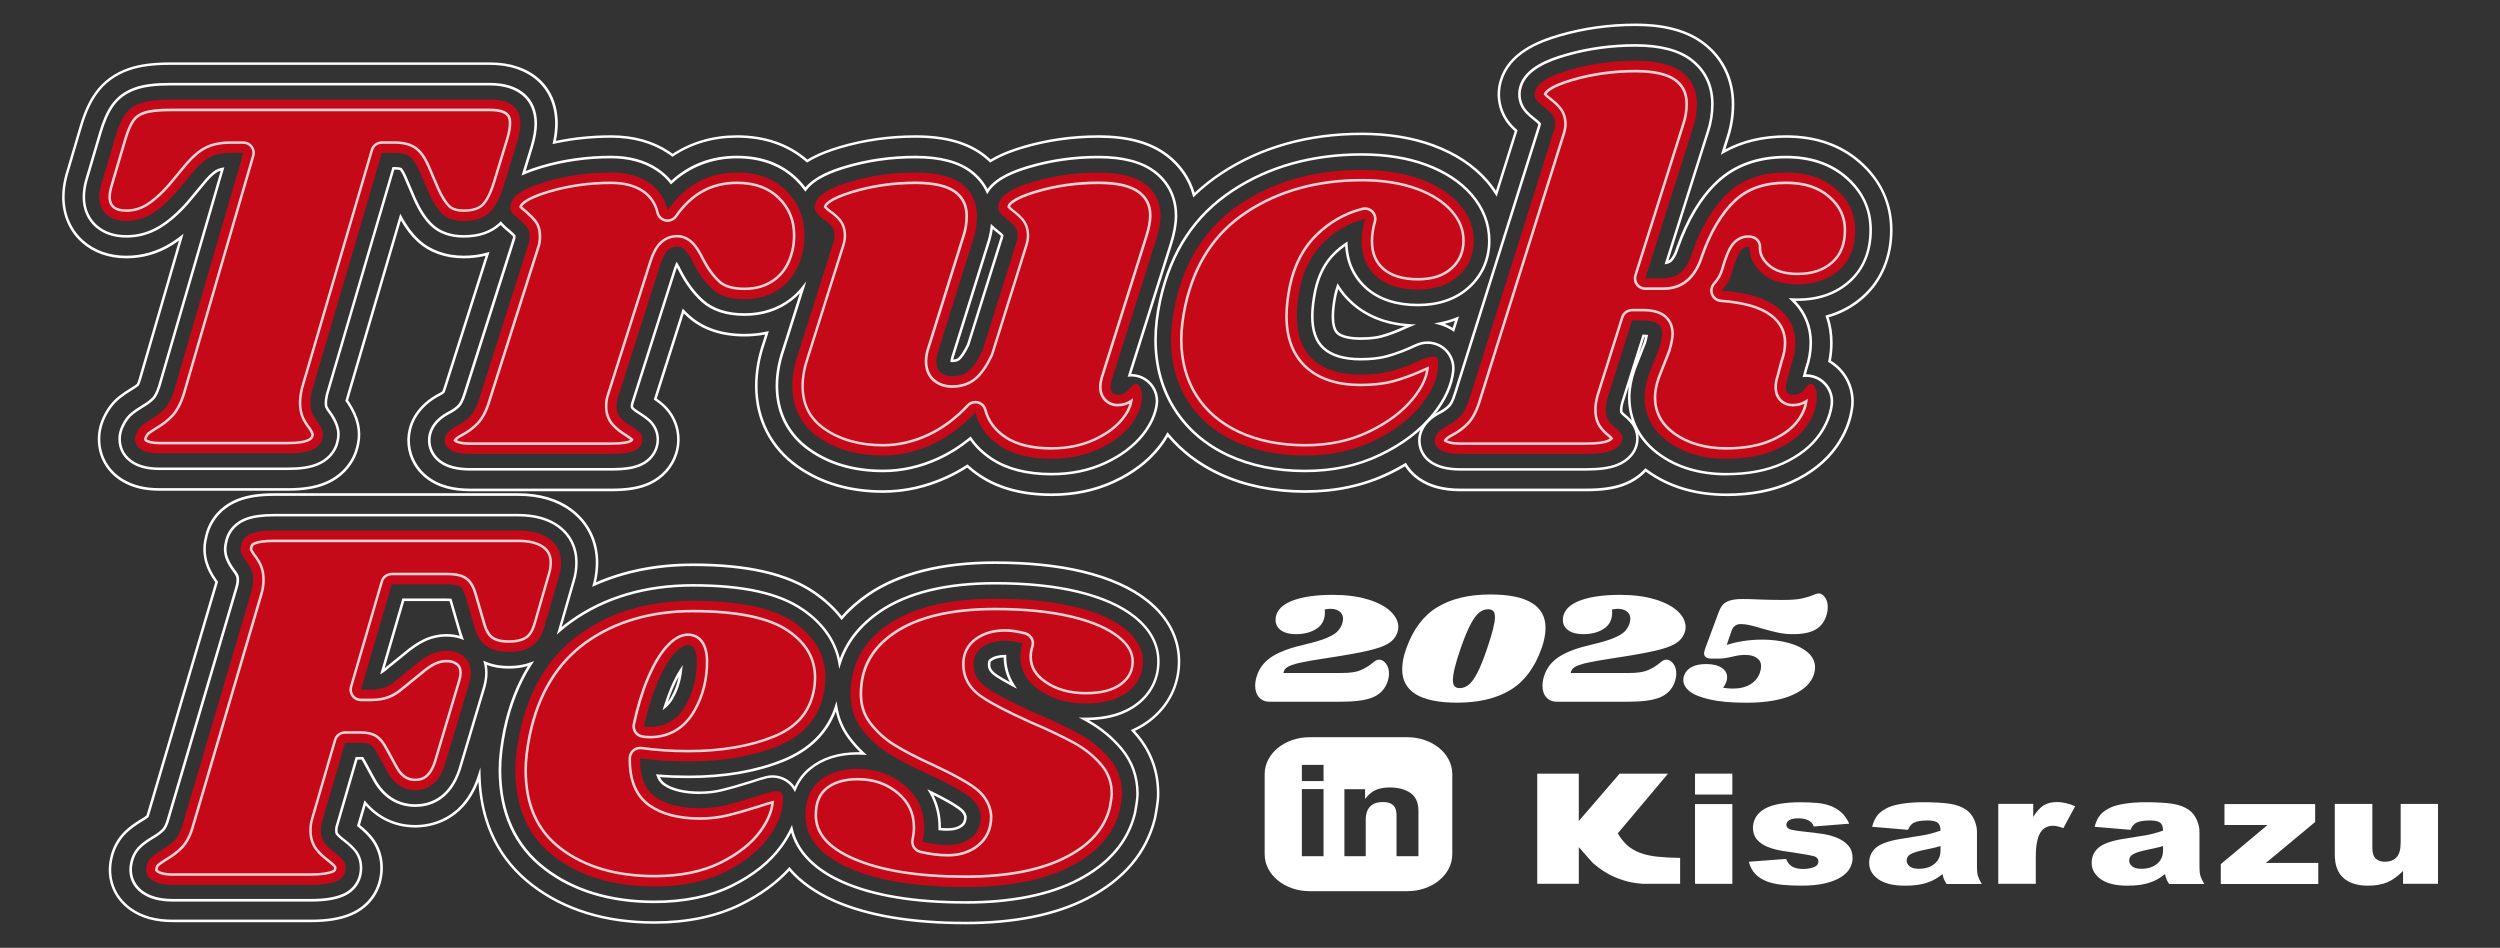 <svg xmlns="http://www.w3.org/2000/svg" id="_&#x30C7;&#x30B6;&#x30A4;&#x30F3;" data-name="&#x30C7;&#x30B6;&#x30A4;&#x30F3;" viewBox="0 0 970.61 367.98"><rect x="0" y="0" width="970.61" height="367.98" fill="#333333" stroke="none"/><defs><style>      .cls-1 {        fill: #e60012;      }      .cls-2 {        fill: #fff;      }      .cls-3 {        opacity: .82;      }    </style></defs><g class="cls-3"><path class="cls-1" d="M202.01,47.99c0,1.93-.43,4.34-1.28,7.23l-5.12,16.73c-1.57,5.09-3.49,8.67-5.76,10.74-2.28,2.06-5.55,3.1-9.81,3.1-3.56,0-6.29-.89-8.21-2.68-1.92-1.79-3.73-4.61-5.44-8.47l-3.63-8.47c-1.14-2.61-2.35-4.4-3.63-5.37-1.28-.96-3.27-1.45-5.97-1.45h-4.91l-27.1,92.3c-.43,1.79-.64,3.38-.64,4.75,0,1.65.25,3.03.75,4.13.5,1.1,1.24,2.27,2.24,3.51,1.28,1.93,1.92,3.51,1.92,4.75,0,.28-.14.96-.43,2.06-.71,1.79-2.1,3.1-4.16,3.92-2.06.83-5.01,1.24-8.85,1.24h-50.14c-2.99,0-5.3-.48-6.93-1.45-1.64-.96-2.45-2.34-2.45-4.13,0-.83.21-1.65.64-2.48.57-1.24,1.24-2.17,2.03-2.79.78-.62,1.95-1.41,3.52-2.38,2.13-1.24,3.91-2.61,5.33-4.13,1.42-1.51,2.63-3.85,3.63-7.02l26.88-92.3h-4.91c-3.13,0-5.69.48-7.68,1.45-1.99.96-4.13,2.76-6.4,5.37l-7.04,8.47c-3.27,3.72-6.44,6.5-9.49,8.36-3.06,1.86-6.37,2.79-9.92,2.79-3.27,0-5.83-.83-7.68-2.48-1.85-1.65-2.77-3.92-2.77-6.81,0-1.37.21-2.89.64-4.54l5.55-18.79c1.14-3.85,2.42-6.78,3.84-8.78,1.42-1.99,3.45-3.44,6.08-4.34,2.63-.89,6.36-1.34,11.2-1.34h124.39c7.82,0,11.74,3.1,11.74,9.29Z"></path><path class="cls-1" d="M305.17,74.01c4.76,4.68,7.15,10.46,7.15,17.35,0,2.62-.29,5.03-.85,7.23-1.42,5.65-4.13,9.98-8.11,13.01-3.98,3.03-8.75,4.54-14.29,4.54s-9.49-1.24-12.27-3.72c-2.77-2.48-5.23-5.78-7.36-9.91-1.14-2.34-2.21-4.06-3.2-5.16-1-1.1-2.13-1.65-3.41-1.65-1.42,0-2.67.55-3.73,1.65-1.07,1.1-2.03,3.03-2.88,5.78l-16.43,51.62c-.29.69-.43,1.72-.43,3.1,0,1.79.53,3.27,1.6,4.44,1.07,1.17,2.52,2.31,4.37,3.41,1.71,1.1,2.84,2,3.41,2.68.57.69.78,1.58.64,2.68-.29,1.79-1.32,3.1-3.09,3.92-1.78.83-4.8,1.24-9.07,1.24h-54.62c-3.7,0-6.36-.58-8-1.76-1.63-1.17-2.24-2.72-1.81-4.65.57-1.65,2.06-3.1,4.48-4.34,2.13-1.1,3.91-2.41,5.33-3.92,1.42-1.51,2.63-3.92,3.63-7.23l18.99-59.68c.28-.69.43-1.65.43-2.89,0-1.51-.32-2.68-.96-3.51-.64-.83-1.67-1.86-3.09-3.1-1.42-1.1-2.42-2.06-2.99-2.89-.57-.83-.64-1.93-.21-3.3.85-3.17,5.33-5.95,13.44-8.36,8.11-2.41,16.57-3.61,25.39-3.61,5.83,0,10.67,1.27,14.51,3.82,3.84,2.55,6.33,6.16,7.47,10.84,6.83-9.77,15.79-14.66,26.88-14.66,7.96,0,14.33,2.34,19.1,7.02Z"></path><path class="cls-1" d="M431.59,147.73c-.29,1.1-.43,1.93-.43,2.48,0,.96.25,1.72.75,2.27.5.55,1.17.83,2.03.83,1.71,0,3.16-.72,4.37-2.17,1.21-1.45,2.03-2.17,2.45-2.17.71,0,1.31.45,1.81,1.34.5.9.75,1.96.75,3.2.14,3.86-1.28,7.68-4.27,11.46-2.99,3.79-7.18,6.92-12.59,9.4-5.41,2.48-11.45,3.72-18.14,3.72-8.39,0-15.08-1.65-20.06-4.96-4.98-3.3-8.18-7.64-9.6-13.01-5.12,5.51-10.77,9.67-16.96,12.49-6.19,2.82-12.48,4.23-18.88,4.23-9.96,0-18.32-2.38-25.07-7.12-6.76-4.75-10.13-11.39-10.13-19.93,0-3.85.71-7.85,2.13-11.98l13.66-43.16c.43-1.24.64-2.27.64-3.1,0-1.51-.36-2.72-1.07-3.61-.71-.89-1.78-1.82-3.2-2.79-1.42-1.1-2.42-2.06-2.99-2.89-.57-.83-.64-1.93-.21-3.3.85-3.17,5.33-5.95,13.44-8.36,8.11-2.41,16.57-3.61,25.39-3.61,8.25,0,14.29,1.52,18.14,4.54,3.84,3.03,5.76,7.16,5.76,12.39,0,3.17-.5,6.19-1.49,9.09l-13.44,42.95c-.57,1.52-.85,2.96-.85,4.34,0,1.93.57,3.38,1.71,4.34,1.14.96,2.63,1.45,4.48,1.45,2.7,0,4.91-.75,6.61-2.27,1.71-1.51,3.41-4.06,5.12-7.64l13.01-41.51c.43-1.24.64-2.27.64-3.1,0-1.51-.36-2.72-1.07-3.61-.71-.89-1.71-1.82-2.99-2.79-1.42-1.1-2.42-2.06-2.99-2.89-.57-.83-.64-1.93-.21-3.3.71-3.17,5.12-5.95,13.23-8.36,8.11-2.41,16.57-3.61,25.39-3.61,8.25,0,14.33,1.52,18.24,4.54,3.91,3.03,5.87,7.09,5.87,12.18,0,2.62-.57,5.71-1.71,9.29l-17.28,54.72Z"></path><path class="cls-1" d="M551.49,69.57c6.54,2.41,11.63,5.71,15.26,9.91,3.63,4.2,5.44,8.85,5.44,13.94,0,5.51-1.96,10.05-5.87,13.63-3.91,3.58-9.21,5.37-15.9,5.37s-12.16-1.68-16-5.06c-3.84-3.37-5.76-7.95-5.76-13.73,0-2.75.43-5.64,1.28-8.67-5.97,1.52-11.27,4.51-15.9,8.98-4.62,4.48-7.72,10.36-9.28,17.66-.85,4.13-1.28,7.85-1.28,11.15,0,7.43,2.13,13.08,6.4,16.93,4.27,3.86,10.38,5.78,18.35,5.78,4.55,0,8.46-.45,11.74-1.34,3.27-.89,6.61-2.1,10.03-3.61,2.84-1.37,4.91-2.06,6.19-2.06.85,0,1.42.17,1.71.52.28.35.43,1.07.43,2.17.14,5.09-2.03,10.43-6.51,16-4.48,5.58-10.67,10.26-18.56,14.04-7.89,3.79-16.75,5.68-26.56,5.68s-19.31-1.82-27.2-5.47c-7.89-3.65-14.01-8.88-18.35-15.69-4.34-6.81-6.51-14.76-6.51-23.85,0-4.27.57-9.01,1.71-14.25,3.84-17.07,12.34-29.94,25.5-38.61,13.16-8.67,28.77-13.01,46.83-13.01,8.67,0,16.29,1.21,22.83,3.61Z"></path><path class="cls-1" d="M712.9,73.5c4.91,4.34,7.36,9.6,7.36,15.8,0,6.61-2.06,11.77-6.19,15.49-4.13,3.72-9.53,5.58-16.21,5.58-5.97,0-10.6-1.48-13.87-4.44-3.27-2.96-4.84-6.3-4.69-10.01-1.42-.27-2.63.28-3.63,1.65-1,1.38-2.06,4.06-3.2,8.05-.71,2.62-2.06,5.03-4.05,7.23,9.67.69,16.86,2.82,21.55,6.4,4.69,3.58,7.04,8.19,7.04,13.84,0,2.76-.5,5.51-1.49,8.26l-1.71,6.4c-.29.69-.43,1.58-.43,2.68,0,1.93.92,2.89,2.77,2.89,1.71,0,3.16-.72,4.37-2.17,1.21-1.45,2.03-2.17,2.45-2.17.71,0,1.28.45,1.71,1.34.43.9.64,1.96.64,3.2.14,3.99-1.1,7.88-3.73,11.67-2.63,3.79-6.61,6.89-11.95,9.29-5.33,2.41-11.77,3.61-19.31,3.61-9.1,0-16.68-2.2-22.72-6.61-6.05-4.4-9.07-10.19-9.07-17.35,0-2.61.57-5.58,1.71-8.88l4.05-10.32c.71-2.48,1.07-4.27,1.07-5.37,0-1.79-.61-3.1-1.81-3.92-1.21-.83-3.09-1.24-5.65-1.24h-4.27l-9.6,30.35c-.43,1.65-.64,3.1-.64,4.34,0,1.79.35,3.2,1.07,4.23.71,1.03,1.71,2.03,2.99,2.99.99.96,1.71,1.75,2.13,2.37s.5,1.41.21,2.37c-.71,1.79-2.13,3.1-4.27,3.92-2.13.83-5.41,1.24-9.81,1.24h-48.65c-3.7,0-6.4-.58-8.11-1.76-1.71-1.17-2.27-2.72-1.71-4.65.57-1.65,2.06-3.1,4.48-4.34,2.13-1.1,3.91-2.41,5.33-3.92,1.42-1.51,2.63-3.92,3.63-7.23l32.43-103.04c.43-1.24.64-2.27.64-3.1,0-1.51-.39-2.75-1.17-3.72-.78-.96-1.81-1.93-3.09-2.89-1.42-1.1-2.45-2.06-3.09-2.89-.64-.83-.75-1.93-.32-3.3.85-3.17,5.33-5.92,13.44-8.26,8.11-2.34,16.57-3.51,25.39-3.51,8.25,0,14.3,1.48,18.14,4.44,3.84,2.96,5.76,7.06,5.76,12.29,0,3.17-.5,6.19-1.49,9.09l-18.56,58.64h7.04c2.84,0,5.15-.83,6.93-2.48,1.78-1.65,3.16-4.06,4.16-7.23,3.55-10.19,8.18-17.96,13.87-23.33,5.69-5.37,13.23-8.05,22.62-8.05,8.11,0,14.62,2.17,19.52,6.5Z"></path><path class="cls-1" d="M213.43,209.31c2.91,2.2,4.37,5.23,4.37,9.09,0,1.93-.29,3.79-.85,5.57l-5.55,19.2c-1,3.58-2.63,6.13-4.91,7.64-2.28,1.52-5.26,2.27-8.96,2.27s-6.4-.72-8.53-2.17c-2.13-1.45-3.7-3.82-4.69-7.12l-3.41-11.77c-.57-2.07-1.28-3.44-2.13-4.13-.85-.69-2.63-1.03-5.33-1.03h-21.34l-11.95,40.89h4.05c1.99,0,3.73-.27,5.23-.83,1.49-.55,3.09-1.58,4.8-3.1l6.61-5.37c2.42-2.07,4.59-3.54,6.51-4.44,1.92-.89,3.95-1.34,6.08-1.34,2.7,0,4.94.76,6.72,2.27,1.78,1.52,2.67,3.65,2.67,6.4,0,1.1-.21,2.41-.64,3.92l-9.39,31.39c-2.13,6.75-5.97,10.12-11.52,10.12-4.55,0-8.11-2.27-10.67-6.81l-3.84-7.02c-1-1.93-1.92-3.17-2.77-3.72-.85-.55-2.13-.83-3.84-.83h-6.19l-8.96,30.77c-.29.83-.43,1.93-.43,3.3,0,1.93.46,3.51,1.39,4.75.92,1.24,2.31,2.55,4.16,3.92,1.56,1.24,2.63,2.24,3.2,2.99.57.76.85,1.69.85,2.79,0,2.48-1.14,4.2-3.41,5.16-2.28.96-5.62,1.45-10.03,1.45h-53.55c-3.7,0-6.47-.65-8.32-1.96-1.85-1.31-2.49-3.13-1.92-5.47.29-1.24.82-2.24,1.6-2.99.78-.75,1.96-1.62,3.52-2.58,2.42-1.38,4.34-2.82,5.76-4.34,1.42-1.51,2.56-3.85,3.41-7.02l26.24-89c.57-1.79.85-3.44.85-4.96,0-1.65-.25-3.03-.75-4.13-.5-1.1-1.25-2.27-2.24-3.51-1.28-1.79-1.92-3.23-1.92-4.34,0-.41.14-1.17.43-2.27.57-1.79,1.85-3.06,3.84-3.82,1.99-.75,4.91-1.14,8.75-1.14h94.73c5.26,0,9.35,1.1,12.27,3.3Z"></path><path class="cls-1" d="M308.27,241.62c8.11,5.58,12.16,12.7,12.16,21.37,0,2.62-.29,5.03-.85,7.23-2.13,9.09-8.07,15.59-17.82,19.51-9.75,3.92-21.23,5.89-34.46,5.89-6.69,0-12.95-.41-18.78-1.24-.14,7.16,1.85,12.18,5.97,15.07,4.12,2.89,9.88,4.34,17.28,4.34,3.41,0,6.68-.38,9.81-1.14,3.13-.75,7.11-1.89,11.95-3.41,3.98-1.37,6.68-2.06,8.11-2.06,1.56,0,2.35.9,2.35,2.68.14,4.82-1.71,9.88-5.55,15.18-3.84,5.3-9.53,9.81-17.07,13.53-7.54,3.72-16.64,5.58-27.31,5.58-15.79,0-28.73-3.85-38.83-11.56-10.1-7.71-15.15-18.93-15.15-33.66,0-4.13.57-8.95,1.71-14.46,3.55-16.93,11.34-29.7,23.36-38.3,12.02-8.6,26.63-12.91,43.85-12.91,18.06,0,31.15,2.79,39.26,8.36ZM252.36,282.2c5.97,0,10.53-2.68,13.66-8.05,3.13-5.37,4.62-11.36,4.48-17.96-.14-3.85-1.28-5.78-3.41-5.78-1.57,0-3.41,1.21-5.55,3.61-2.13,2.41-4.23,6.02-6.29,10.84-2.06,4.82-3.81,10.53-5.23,17.14.57.14,1.35.21,2.35.21Z"></path><path class="cls-1" d="M416.97,235.53c8.6,2.06,15.22,4.96,19.84,8.67,4.62,3.72,6.93,7.92,6.93,12.6s-1.96,8.74-5.87,11.77c-3.91,3.03-9.35,4.54-16.32,4.54s-13.12-1.72-18.03-5.16c-4.91-3.44-7.36-7.78-7.36-13.01,0-1.79.28-3.51.85-5.16-2.56-.69-4.84-1.03-6.83-1.03-3.56,0-6.51.83-8.85,2.48-2.35,1.65-3.45,3.99-3.31,7.02,0,3.58,1.85,6.61,5.55,9.09,3.7,2.48,9.67,5.58,17.92,9.29,7.11,3.03,12.98,5.82,17.6,8.36,4.62,2.55,8.54,5.75,11.74,9.6,3.2,3.86,4.8,8.4,4.8,13.63,0,1.1-.29,3.17-.85,6.2-2.28,9.22-8.61,16.52-18.99,21.89-10.38,5.37-24.04,8.05-40.97,8.05-19.06,0-34.17-2.48-45.34-7.43-11.17-4.96-16.75-11.77-16.75-20.44,0-5.92,1.85-10.39,5.55-13.42,3.7-3.03,8.6-4.54,14.72-4.54,7.11,0,13.19,2.14,18.24,6.4,5.05,4.27,7.58,9.71,7.58,16.31,0,1.79-.21,3.65-.64,5.58,3.41.83,6.68,1.24,9.81,1.24,3.7,0,6.75-.96,9.17-2.89,2.42-1.93,3.63-4.61,3.63-8.05-.14-3.17-1.78-5.89-4.91-8.16-3.13-2.27-8.11-4.99-14.94-8.16-6.4-2.89-11.66-5.61-15.79-8.16-4.13-2.55-7.65-5.75-10.56-9.6-2.92-3.85-4.37-8.4-4.37-13.63,0-11.29,4.87-20.27,14.62-26.95,9.74-6.68,23.58-10.01,41.5-10.01,11.8,0,22.01,1.03,30.62,3.1Z"></path></g><g><path class="cls-2" d="M670.34,192.59c-12.2,0-22.72-3.16-31.27-9.39l-.1-.07c-2.23,2.33-4.99,4.14-8.21,5.39-3.91,1.51-8.69,2.22-15.05,2.22h-48.65c-6.77,0-12.11-1.41-16.32-4.31-.48-.33-.98-.7-1.46-1.1-1.48-1.22-2.75-2.65-3.78-4.27-1.99,1.16-4,2.24-5.99,3.19-9.82,4.71-20.87,7.1-32.83,7.1s-23.51-2.29-33.29-6.81c-7.91-3.65-14.62-8.69-19.96-14.97-.89,1.52-1.9,3-3,4.39-4.4,5.58-10.43,10.16-17.92,13.59-7.29,3.34-15.43,5.04-24.18,5.04-11.26,0-20.7-2.48-28.07-7.38-1.69-1.12-3.27-2.35-4.73-3.65-2.52,1.61-5.15,3.04-7.8,4.25-8.06,3.68-16.43,5.54-24.9,5.54-12.96,0-24.2-3.28-33.41-9.76-10.51-7.39-16.3-18.67-16.3-31.79,0-5.38.96-10.92,2.84-16.47l1.09-3.44c-2.56.5-5.24.75-8,.75-9.05,0-16.43-2.49-21.92-7.4-.55-.49-1.09-1.01-1.63-1.54l-10.51,33.04c.98.69,1.82,1.35,2.57,2.01,5.52,4.83,7.66,12.48,5.45,19.47-1.66,5.27-5.44,9.5-10.64,11.92-3.85,1.79-8.53,2.59-15.17,2.59h-54.62c-6.86,0-12.24-1.46-16.44-4.46-1.69-1.2-3.15-2.63-4.34-4.23-3.35-4.48-4.48-10.17-3.11-15.59.4-1.59,1.01-3.12,1.81-4.54,2.16-3.84,5.57-6.97,10.14-9.31.5-.26.84-.49,1.05-.65.14-.3.37-.87.65-1.78,0,0,1.83-5.75,16.18-50.87-2.62.67-5.47,1-8.49,1-7.23,0-13.49-2.28-18.11-6.58-2.32-2.16-4.38-4.83-6.27-8.14l-20.5,69.87c.21.28.41.57.6.86,1.86,2.86,3.06,5.58,3.68,8.3.59,2.59.61,5.22.08,7.82-.06.29-.17.81-.38,1.65-.31,1.24-.75,2.44-1.3,3.58-1.63,3.36-4.97,7.93-11.6,10.59-3.84,1.53-8.5,2.28-14.25,2.28h-50.14c-5.69,0-10.37-1.13-14.31-3.46-6.08-3.57-9.57-9.63-9.57-16.61,0-3.04.7-6,2.09-8.81,1.51-3.19,3.55-5.83,6.07-7.82,1.22-.97,2.82-2.06,4.88-3.33.15-.09.29-.18.43-.26.84-.49,1.38-.91,1.7-1.2.12-.25.34-.75.6-1.57l15.75-54.06c-.99.72-1.99,1.39-2.97,1.99-5.35,3.25-11.22,4.9-17.45,4.9-6.84,0-12.84-2.13-17.35-6.17-4.9-4.38-7.6-10.64-7.6-17.62,0-2.56.36-5.27,1.07-8.05.05-.2.11-.43.18-.66l5.53-18.73c1.61-5.46,3.55-9.74,5.94-13.08,3.21-4.51,7.66-7.76,13.22-9.65,4.19-1.42,9.38-2.12,15.88-2.12h124.39c15.94,0,26.24,9.34,26.24,23.79,0,2.09-.23,4.28-.71,6.67,6.94-1.44,14.14-2.17,21.41-2.17,8.7,0,16.28,2.1,22.52,6.23.47.31.92.63,1.37.96,7.29-4.77,15.69-7.19,24.97-7.19,10.87,0,20.07,3.17,27.35,9.42,4.38-2.65,9.2-4.24,12.47-5.21,9.42-2.8,19.36-4.21,29.52-4.21,11.71,0,20.57,2.5,27.11,7.65.7.56,1.39,1.14,2.03,1.74,4.34-2.63,9.13-4.21,12.39-5.18,9.42-2.8,19.36-4.21,29.52-4.21,11.65,0,20.52,2.48,27.11,7.57,4.94,3.83,8.45,8.91,10.2,14.74,3.08-2.9,6.46-5.56,10.07-7.94,15.5-10.22,33.95-15.4,54.81-15.4,10.34,0,19.71,1.52,27.83,4.5,8.85,3.26,15.99,7.99,21.22,14.04,1.1,1.28,2.13,2.63,3.05,4.01l7.27-23.11c-.61-.55-1.16-1.1-1.68-1.65-4.48-4.8-6.09-11.69-4.19-17.98,3.22-11.09,14.85-15.62,23.32-18.07,9.38-2.71,19.28-4.08,29.41-4.08,11.65,0,20.48,2.44,26.99,7.46,7.36,5.67,11.41,14.12,11.41,23.77,0,4.66-.74,9.22-2.2,13.55l-1.29,4.07c6.78-3.64,14.69-5.49,23.55-5.49,11.71,0,21.51,3.41,29.12,10.14,8.02,7.09,12.26,16.31,12.26,26.66s-3.8,19.78-10.98,26.26c-3.97,3.57-8.61,6.15-13.8,7.66,1.01,3.12,1.52,6.43,1.52,9.86,0,2.3-.22,4.64-.65,6.95.08.05.17.1.25.16,6.07,3.83,9.4,10.91,8.47,18.03-.69,5.32-2.74,10.44-6.08,15.25-4.14,5.95-10.16,10.74-17.89,14.23-7.2,3.25-15.7,4.9-25.27,4.9ZM638.85,181.78l.81.6c8.37,6.1,18.69,9.2,30.68,9.2,9.43,0,17.79-1.62,24.86-4.81,7.56-3.41,13.44-8.08,17.48-13.89,3.25-4.67,5.23-9.65,5.9-14.8.88-6.74-2.27-13.43-8.01-17.06-.17-.11-.35-.22-.52-.32l-.31-.18.07-.35c.46-2.36.7-4.75.7-7.11,0-3.5-.55-6.87-1.63-10.03l-.17-.5.51-.14c5.24-1.45,9.92-4,13.9-7.59,6.97-6.28,10.65-15.1,10.65-25.51s-4.12-19.02-11.92-25.91h0c-7.43-6.56-17-9.89-28.46-9.89-9.17,0-17.3,2.01-24.16,5.97l-1.12.64,2.06-6.51c1.42-4.24,2.15-8.69,2.15-13.24,0-9.34-3.91-17.5-11.02-22.98-6.33-4.88-14.95-7.25-26.38-7.25-10.04,0-19.84,1.36-29.13,4.04-8.24,2.38-19.56,6.77-22.64,17.39-1.8,5.95-.28,12.47,3.96,17.01.57.61,1.17,1.2,1.85,1.81l.24.22-8.11,25.77-.58-.92c-1.04-1.66-2.23-3.28-3.54-4.79-5.12-5.92-12.12-10.55-20.81-13.75-8.02-2.95-17.27-4.44-27.49-4.44-20.67,0-38.93,5.13-54.26,15.24-3.79,2.5-7.33,5.32-10.53,8.4l-.61.59-.22-.82c-1.61-5.96-5.09-11.15-10.08-15.01-6.41-4.95-15.08-7.36-26.5-7.36-10.07,0-19.91,1.4-29.24,4.17-3.28.98-8.15,2.59-12.47,5.27l-.33.2-.28-.27c-.7-.67-1.46-1.33-2.24-1.95-6.35-5.01-15.02-7.44-26.49-7.44-10.07,0-19.91,1.4-29.24,4.17-3.29.98-8.18,2.59-12.54,5.29l-.31.19-.28-.24c-7.13-6.25-16.21-9.42-26.97-9.42-9.2,0-17.52,2.43-24.71,7.22l-.29.2-.28-.21c-.52-.39-1.05-.77-1.6-1.13-6.07-4.03-13.46-6.07-21.97-6.07-7.46,0-14.85.78-21.95,2.31l-.76.16.16-.76c.57-2.62.84-4.98.84-7.21,0-13.85-9.91-22.79-25.24-22.79h-124.39c-6.38,0-11.47.67-15.55,2.06-5.36,1.82-9.64,4.95-12.72,9.28-2.32,3.25-4.21,7.44-5.79,12.79l-5.53,18.73c-.06.21-.12.43-.17.62-.69,2.71-1.04,5.33-1.04,7.81,0,6.69,2.58,12.69,7.27,16.87,4.33,3.87,10.1,5.92,16.68,5.92,6.04,0,11.74-1.6,16.93-4.75,1.35-.82,2.73-1.78,4.09-2.83l1.22-.95-16.6,57c-.32,1-.58,1.56-.71,1.81l-.11.14c-.35.32-.96.83-1.94,1.4-.13.08-.26.15-.41.24-2.03,1.25-3.59,2.32-4.78,3.26-2.39,1.9-4.34,4.41-5.79,7.47-1.32,2.67-1.99,5.49-1.99,8.37,0,6.62,3.31,12.36,9.08,15.75,3.79,2.24,8.3,3.33,13.81,3.33h50.14c5.62,0,10.16-.72,13.88-2.21,6.34-2.54,9.52-6.89,11.08-10.1.52-1.08.94-2.21,1.23-3.38.2-.81.31-1.32.37-1.61.51-2.46.48-4.95-.07-7.4-.59-2.61-1.75-5.22-3.54-7.98-.22-.34-.45-.67-.69-.99l-.13-.18.12-.6,21.17-72.11.58,1.07c1.99,3.7,4.17,6.62,6.65,8.93,4.43,4.13,10.45,6.31,17.42,6.31,3.27,0,6.33-.41,9.1-1.21l.9-.26-.28.89c-14.61,45.93-16.46,51.74-16.46,51.74-.31,1.03-.58,1.67-.75,2.02l-.13.17c-.35.29-.79.57-1.31.84-4.39,2.25-7.66,5.25-9.72,8.91-.76,1.35-1.33,2.8-1.71,4.3-1.3,5.13-.22,10.51,2.94,14.75,1.13,1.52,2.52,2.87,4.12,4.01,4.02,2.88,9.21,4.28,15.86,4.28h54.62c6.49,0,11.04-.77,14.75-2.49,4.94-2.29,8.53-6.31,10.1-11.31,2.08-6.62.06-13.85-5.16-18.42-.8-.7-1.71-1.41-2.79-2.16l-.3-.21,11.24-35.33.58.61c.7.73,1.43,1.43,2.16,2.08,5.31,4.74,12.46,7.15,21.26,7.15,2.98,0,5.89-.3,8.62-.9l.84-.19-1.61,5.09c-1.86,5.46-2.79,10.89-2.79,16.16,0,12.78,5.64,23.78,15.87,30.97,9.04,6.36,20.09,9.58,32.83,9.58,8.32,0,16.56-1.83,24.48-5.45,2.72-1.24,5.42-2.72,8-4.39l.32-.21.29.26c1.49,1.37,3.14,2.65,4.89,3.81,7.21,4.78,16.47,7.21,27.52,7.21,8.61,0,16.6-1.66,23.76-4.95,7.35-3.37,13.25-7.84,17.56-13.3,1.22-1.54,2.32-3.19,3.27-4.89l.36-.64.46.56c5.32,6.43,12.07,11.56,20.08,15.25,9.64,4.46,20.7,6.72,32.87,6.72s22.71-2.36,32.4-7c2.1-1.01,4.23-2.15,6.33-3.4l.43-.25.26.43c1.02,1.69,2.31,3.18,3.82,4.43.45.37.93.73,1.38,1.04,4.05,2.78,9.2,4.13,15.76,4.13h48.65c6.23,0,10.9-.68,14.69-2.15,3.22-1.25,5.96-3.09,8.14-5.46l.31-.33ZM528.24,131.96c-4.35,0-7.66-.82-9.3-2.3-1.29-1.17-1.95-3.49-1.95-6.91,0-2.34.34-5.22.98-8.32.26-1.23.59-2.4.98-3.49l.35-.98.55.88c1.54,2.47,3.45,4.72,5.67,6.67,5.72,5.03,13.11,7.83,21.96,8.33l2.27.13-2.11.84c-1.02.4-2.12.89-3.28,1.44-2.72,1.2-5.39,2.16-7.94,2.85h0c-1.44.39-4.02.86-8.17.86ZM519.56,112.25c-.23.76-.44,1.56-.62,2.38-.63,3.03-.96,5.84-.96,8.11,0,3.08.56,5.21,1.62,6.17,1.46,1.32,4.53,2.04,8.63,2.04s6.53-.45,7.91-.83h0c2.51-.68,5.13-1.63,7.79-2.8.48-.23.96-.45,1.42-.66-8.17-.81-15.06-3.64-20.5-8.42-2.03-1.78-3.8-3.8-5.29-6.01ZM564.56,128.87l-.55-.37c-1.61-1.08-3.34-1.88-5.15-2.37l-2.08-.57,2.11-.41c2.27-.44,4.49-1.08,6.58-1.92l.98-.39-1.9,6.02ZM560.88,125.74c1.08.42,2.12.94,3.12,1.56l.87-2.77c-1.3.47-2.63.88-3.99,1.21Z"></path><path class="cls-2" d="M374.83,358.85c-21.01,0-38.25-2.92-51.22-8.68-7.16-3.18-12.93-7.24-17.16-12.07-4.86,5.23-11.13,9.77-18.66,13.48-9.52,4.69-20.86,7.07-33.72,7.07-18.97,0-35-4.89-47.63-14.54-12.71-9.7-19.67-23.34-20.71-40.57-6.2,15.95-19.04,17.74-24.47,17.74-7.58,0-14.23-2.96-19.29-8.57l-2.21,7.59c2.26,1.84,3.9,3.47,5.14,5.12.21.28.42.58.62.88,2.05,3.08,3.14,6.75,3.14,10.62,0,8.34-4.58,15.27-12.26,18.52-4.12,1.74-9.25,2.59-15.68,2.59h-53.55c-6.84,0-12.3-1.51-16.7-4.63-6.76-4.79-9.62-12.53-7.64-20.71.9-3.88,2.85-7.35,5.64-10.04,1.52-1.47,3.44-2.91,5.88-4.42.19-.12.37-.23.56-.33.94-.54,1.55-.98,1.92-1.28.1-.26.24-.66.39-1.23.04-.15,24.46-82.94,26.35-89.35l-.14-.19c-1.74-2.45-2.94-4.79-3.67-7.15-.86-2.76-1.06-5.72-.58-8.57.14-.81.32-1.67.57-2.65.13-.49.27-.97.43-1.44,1.99-5.77,6.37-10.2,12.34-12.47,3.69-1.4,8.24-2.08,13.9-2.08h94.73c8.46,0,15.52,2.1,21,6.23,6.54,4.95,10.14,12.28,10.14,20.66,0,2.6-.3,5.18-.9,7.68,11.19-4.85,23.84-7.31,37.61-7.31,21.26,0,36.79,3.57,47.47,10.92,4.09,2.82,7.56,6.01,10.3,9.49,2.78-3.17,6.1-6.09,9.87-8.68,12.15-8.33,28.88-12.55,49.7-12.55,12.88,0,24.32,1.18,34,3.5,10.66,2.56,19.26,6.42,25.54,11.47,8.08,6.5,12.35,14.76,12.35,23.9s-4.08,17.5-11.49,23.24c-1.86,1.44-3.91,2.69-6.11,3.73.47.52.92,1.04,1.35,1.56,5.41,6.51,8.15,14.21,8.15,22.89,0,1.46-.13,3.63-1.08,8.73-.07.39-.15.76-.25,1.14-3.35,13.32-12.22,23.79-26.36,31.1-12.42,6.42-28.44,9.67-47.63,9.67ZM306.48,336.59l.37.43c4.16,4.91,9.94,9.03,17.17,12.24,12.85,5.7,29.95,8.6,50.82,8.6,19.03,0,34.9-3.22,47.17-9.56,13.88-7.17,22.57-17.42,25.85-30.45.09-.35.17-.71.24-1.08.93-5.02,1.06-7.13,1.06-8.54,0-8.44-2.66-15.93-7.92-22.25-.56-.67-1.15-1.35-1.77-2.03l-.47-.51.63-.28c2.36-1.06,4.56-2.37,6.53-3.89,7.16-5.54,11.1-13.51,11.1-22.45s-4.14-16.81-11.98-23.12c-6.17-4.96-14.63-8.75-25.15-11.28-9.6-2.3-20.96-3.47-33.77-3.47-20.62,0-37.15,4.17-49.13,12.38-3.89,2.67-7.28,5.68-10.08,8.97l-.4.47-.38-.49c-2.74-3.59-6.26-6.87-10.45-9.76-10.51-7.23-25.85-10.74-46.91-10.74-14.01,0-26.84,2.57-38.14,7.64l-.97.43.28-1.02c.74-2.73,1.12-5.56,1.12-8.42,0-8.06-3.46-15.11-9.75-19.86-5.3-4-12.16-6.03-20.4-6.03h-94.73c-5.54,0-9.97.66-13.55,2.02-5.68,2.16-9.86,6.37-11.75,11.86-.15.44-.29.89-.41,1.36-.24.95-.42,1.78-.56,2.56-.45,2.69-.27,5.5.55,8.11.7,2.26,1.86,4.51,3.53,6.87l.42.57-.07.24c-.26.89-26.41,89.57-26.42,89.59-.14.54-.31,1.04-.46,1.43l-.05.12-.1.08c-.38.32-1.07.83-2.17,1.46-.18.1-.35.21-.53.31-2.37,1.47-4.24,2.87-5.71,4.29-2.65,2.56-4.51,5.86-5.37,9.55-1.88,7.77.83,15.12,7.25,19.66,4.22,2.99,9.49,4.44,16.12,4.44h53.55c6.3,0,11.3-.82,15.29-2.51,7.29-3.09,11.65-9.67,11.65-17.59,0-3.67-1.03-7.15-2.97-10.07-.19-.29-.39-.57-.59-.84-1.23-1.64-2.89-3.28-5.22-5.15l-.26-.21,2.91-10,.6.71c4.93,5.83,11.54,8.91,19.13,8.91,5.47,0,18.8-1.9,24.38-19.5l.9-2.84.08,2.98c.46,18.15,7.33,32.41,20.43,42.4,12.45,9.51,28.28,14.34,47.03,14.34,12.71,0,23.9-2.34,33.28-6.97,7.61-3.75,13.92-8.35,18.74-13.67l.38-.42Z"></path></g><g><path class="cls-2" d="M408.33,184.59c-9.65,0-17.61-2.03-23.65-6.04-3.25-2.16-5.95-4.73-8.03-7.64-3.84,3.11-7.96,5.67-12.24,7.62-7.01,3.2-14.27,4.82-21.58,4.82-11.28,0-20.97-2.79-28.81-8.31-8.44-5.93-12.9-14.66-12.9-25.24,0-4.52.82-9.22,2.45-13.97l6.95-21.97c-1.01,1.07-2.09,2.04-3.23,2.91-5.12,3.89-11.25,5.87-18.23,5.87s-12.61-1.81-16.6-5.37c-3.35-3-6.32-6.96-8.81-11.78l-.11-.22c-.25-.51-.49-.98-.73-1.41-.14.37-.27.77-.4,1.2l-16.4,51.54c-.04.12-.08.24-.12.35-.02.13-.04.41-.04.9,0,.08,0,.14,0,.18.61.64,1.56,1.34,2.74,2.05.11.07.22.13.33.2,1.4.91,2.5,1.72,3.37,2.48,3.13,2.74,4.35,7.08,3.1,11.05-.69,2.19-2.36,5.2-6.38,7.07-2.7,1.26-6.45,1.84-11.8,1.84h-54.62c-5.14,0-8.99-.97-11.78-2.97-1.02-.72-1.89-1.57-2.59-2.51-1.9-2.55-2.54-5.77-1.77-8.85.23-.9.57-1.78,1.03-2.59,1.39-2.47,3.62-4.47,6.81-6.11,1.46-.75,2.65-1.62,3.55-2.58.33-.35,1.2-1.51,2.15-4.66.01-.04,11.89-37.39,18.98-59.64.05-.14.1-.29.15-.43,0,0,.02-.2.02-.61-.31-.33-.84-.86-1.7-1.61-1.24-.97-2.25-1.89-3.08-2.81-.05.04-.09.09-.14.13-3.5,3.18-8.27,4.79-14.19,4.79-5.24,0-9.5-1.49-12.65-4.43-2.59-2.41-4.86-5.87-6.95-10.59-.02-.04-2.8-6.55-3.66-8.54-.73-1.66-1.29-2.41-1.5-2.66-.25-.07-.89-.21-2.12-.21h-.04l-25.68,87.47c-.35,1.52-.42,2.52-.42,3.08,0,1.02.17,1.45.17,1.45.26.58.69,1.24,1.3,2.01.21.26.4.53.58.8,1.33,2.05,2.17,3.91,2.58,5.7.33,1.47.35,2.96.04,4.44-.05.24-.14.65-.31,1.32-.18.7-.42,1.38-.74,2.02-1.02,2.1-3.12,4.95-7.39,6.66-2.87,1.15-6.56,1.71-11.27,1.71h-50.14c-4.22,0-7.57-.77-10.24-2.35-3.64-2.14-5.64-5.59-5.64-9.72,0-1.82.44-3.61,1.29-5.32.98-2.1,2.27-3.8,3.83-5.03.98-.78,2.32-1.69,4.11-2.79l.22-.13c1.56-.91,2.85-1.9,3.82-2.94.41-.44,1.24-1.6,2.14-4.43l24.32-83.5c-.44.12-.76.25-.97.35-.8.39-2.2,1.35-4.26,3.71l-7.18,8.62c-3.68,4.17-7.36,7.39-10.95,9.57-4.08,2.48-8.55,3.73-13.3,3.73s-8.95-1.39-12.02-4.13c-3.23-2.89-4.94-6.92-4.94-11.66,0-1.89.28-3.94.82-6.08.03-.12.07-.25.1-.38l5.53-18.72c1.35-4.59,2.92-8.09,4.78-10.71,2.22-3.12,5.34-5.38,9.28-6.72,3.34-1.14,7.69-1.69,13.3-1.69h124.39c11.42,0,18.24,5.9,18.24,15.79,0,2.57-.51,5.54-1.54,9.07,0,0-.19.63-2.05,6.69l-.81,2.65c1.72-.7,3.65-1.37,5.87-2.03,8.68-2.58,17.85-3.88,27.24-3.88,7.1,0,13.19,1.65,18.1,4.9,2.04,1.35,3.82,2.95,5.31,4.76,7.04-6.41,15.6-9.66,25.45-9.66s17.64,2.99,23.65,8.88c1.07,1.05,2.08,2.19,2.99,3.39,3.76-4.5,10.58-6.94,15.46-8.39,8.68-2.58,17.85-3.88,27.24-3.88s17.09,1.94,22.16,5.94c2.5,1.97,4.46,4.31,5.83,6.95,3.52-4.88,10.66-7.47,15.82-9,8.68-2.58,17.85-3.88,27.24-3.88s17.08,1.93,22.22,5.9c5.49,4.25,8.39,10.25,8.39,17.33,0,3.32-.66,7-2.01,11.26l-15.86,50.22c2,0,3.94.57,5.63,1.64,3.54,2.25,5.4,6.39,4.73,10.53-.64,3.99-2.46,7.9-5.41,11.63-3.61,4.58-8.65,8.37-14.98,11.28-6.24,2.86-13.25,4.31-20.85,4.31ZM376.85,169.44l.31.45c2.05,2.99,4.76,5.62,8.07,7.82,5.87,3.9,13.64,5.87,23.1,5.87,7.45,0,14.32-1.42,20.43-4.22,6.18-2.84,11.1-6.53,14.61-10.99,2.84-3.59,4.59-7.35,5.2-11.17.61-3.75-1.07-7.49-4.28-9.53-1.71-1.09-3.72-1.6-5.75-1.46l-.73.05,16.29-51.59c1.32-4.16,1.97-7.75,1.97-10.96,0-6.76-2.77-12.48-8-16.53-4.95-3.83-12.02-5.69-21.61-5.69s-18.37,1.29-26.96,3.84c-5.26,1.56-12.62,4.23-15.74,9.3l-.49.79-.39-.84c-1.31-2.82-3.3-5.3-5.93-7.37-4.89-3.85-11.93-5.72-21.54-5.72s-18.37,1.29-26.96,3.84c-4.93,1.46-11.88,3.94-15.36,8.55l-.4.54-.4-.54c-.99-1.34-2.09-2.62-3.28-3.79-5.81-5.7-13.53-8.6-22.95-8.6s-18.23,3.28-25.16,9.75l-.4.37-.34-.43c-1.49-1.9-3.31-3.57-5.42-4.96-4.74-3.14-10.64-4.74-17.55-4.74-9.3,0-18.37,1.29-26.96,3.84-2.61.78-4.82,1.57-6.74,2.41l-1,.44,1.45-4.72c1.08-3.52,2.03-6.62,2.05-6.69,1.01-3.43,1.5-6.3,1.5-8.78,0-9.26-6.44-14.79-17.24-14.79h-124.39c-5.49,0-9.74.54-12.97,1.64-3.74,1.27-6.69,3.41-8.79,6.35-1.8,2.52-3.31,5.93-4.64,10.41l-5.53,18.72c-.03.11-.06.23-.09.34-.53,2.06-.79,4.02-.79,5.83,0,4.45,1.59,8.22,4.61,10.91,2.88,2.57,6.7,3.88,11.35,3.88s8.86-1.21,12.78-3.59c3.5-2.13,7.11-5.29,10.72-9.38l.18-.21,6.99-8.4c2.18-2.49,3.7-3.53,4.58-3.96.37-.18,1.03-.43,2.03-.62l.8-.15-24.79,85.12c-.96,3.03-1.9,4.32-2.36,4.82-1.04,1.11-2.4,2.16-4.05,3.12l-.2.12c-1.75,1.08-3.06,1.97-4.01,2.72-1.44,1.14-2.63,2.72-3.55,4.69-.79,1.58-1.19,3.23-1.19,4.89,0,3.76,1.83,6.91,5.15,8.86,2.52,1.49,5.7,2.21,9.74,2.21h50.14c4.59,0,8.15-.53,10.9-1.63,3.97-1.59,5.92-4.23,6.86-6.17.28-.58.51-1.2.67-1.83.16-.64.25-1.04.3-1.28.28-1.33.26-2.68-.04-4.02-.38-1.67-1.18-3.43-2.44-5.37-.16-.25-.34-.49-.52-.73-.67-.84-1.14-1.57-1.43-2.23-.05-.11-.25-.66-.25-1.85,0-.62.08-1.69.46-3.33l25.9-88.22h.79c1.58,0,2.33.22,2.58.31l.18.12c.25.25.91,1.06,1.78,3.05,0,0,3.61,8.42,3.66,8.53,2.03,4.58,4.23,7.94,6.72,10.26,2.96,2.76,6.99,4.16,11.97,4.16,5.66,0,10.2-1.52,13.51-4.53.1-.09.2-.2.3-.3l.58-.58.48.59c.05.07.1.14.16.2.79.88,1.77,1.77,3,2.73,1.04.91,1.62,1.5,1.93,1.84l.12.13v.18c.01.06.02.13.02.22,0,.48-.03.75-.05.87-.07.22-.11.35-.16.48-.19.59-18.88,59.34-18.97,59.63-.98,3.23-1.91,4.55-2.38,5.05-.98,1.04-2.26,1.98-3.83,2.79-3.01,1.54-5.1,3.41-6.39,5.71-.41.74-.73,1.52-.93,2.34-.7,2.79-.12,5.71,1.6,8.01.64.86,1.44,1.63,2.37,2.29,2.62,1.87,6.28,2.78,11.2,2.78h54.62c5.2,0,8.81-.56,11.38-1.75,3.69-1.71,5.21-4.46,5.84-6.46,1.13-3.59.03-7.52-2.8-10-.83-.73-1.9-1.51-3.26-2.4-.1-.06-.2-.12-.3-.18-1.34-.8-2.37-1.58-3.05-2.33l-.09-.13c-.06-.14-.1-.37-.1-.63,0-.61.04-.95.06-1.1l.03-.1c.04-.12.09-.24.12-.36l16.4-51.54c.27-.86.54-1.61.82-2.24l.39-.87.5.81c.41.66.84,1.46,1.28,2.38l.1.2c2.43,4.71,5.32,8.58,8.59,11.49,3.8,3.39,9.16,5.11,15.93,5.11s12.68-1.91,17.62-5.66c1.71-1.3,3.28-2.85,4.66-4.6l1.7-2.15-8.52,26.92c-1.59,4.65-2.4,9.25-2.4,13.66,0,10.25,4.31,18.69,12.47,24.43,7.67,5.39,17.17,8.12,28.23,8.12,7.17,0,14.29-1.59,21.16-4.73,4.36-1.99,8.55-4.62,12.44-7.83l.42-.35ZM369.71,140.58l-.71-.02.03-.51c.03-.63.2-1.35.47-2.1.05-.15.11-.3.15-.45,0,0,12.67-40.47,13.41-42.83.74-2.19,1.25-4.47,1.52-6.78l.12-1,.73.7c.64.62,1.36,1.24,2.21,1.89l-.2.48.3-.4c.73.55,1.31,1.06,1.73,1.51l.12.13v.32c0,.1-.03.48-.32,1.32l-.08.23-12.87,41.04c-1.66,3.42-2.9,4.92-3.65,5.59-.3.27-1,.88-2.96.88ZM385.45,88.97c-.3,2.05-.78,4.07-1.44,6.01-.74,2.35-13.4,42.82-13.4,42.82-.05.17-.11.33-.17.5h0c-.16.44-.28.88-.35,1.27,1.29-.06,1.72-.45,1.92-.62.56-.5,1.75-1.84,3.39-5.21l12.93-41.23c.16-.48.23-.78.26-.92-.36-.37-.86-.79-1.45-1.24l-.11-.09c-.57-.44-1.1-.87-1.57-1.3Z"></path><path class="cls-2" d="M506.69,183.35c-11.14,0-21.21-2.04-29.93-6.07-9-4.16-16.1-10.25-21.11-18.1-4.99-7.84-7.52-17.04-7.52-27.34,0-4.72.62-9.98,1.86-15.63,4.27-18.98,13.52-32.93,28.27-42.66,14.17-9.34,31.14-14.08,50.41-14.08,9.4,0,17.83,1.35,25.07,4.01,7.56,2.79,13.59,6.74,17.93,11.76,4.66,5.4,7.02,11.52,7.02,18.19,0,7.28-2.76,13.65-7.98,18.42-5.13,4.69-11.95,7.07-20.28,7.07s-15.25-2.25-20.29-6.68c-3.34-2.94-7.37-8.19-7.91-16.67-1.27.9-2.5,1.92-3.66,3.04-3.66,3.54-6.17,8.37-7.44,14.35-.75,3.65-1.14,6.94-1.14,9.79,0,5.56,1.39,9.52,4.26,12.11,3.02,2.73,7.72,4.11,13.99,4.11,3.96,0,7.33-.37,10.02-1.11,2.92-.8,5.95-1.89,9.02-3.25,1.16-.56,2.25-1.03,3.21-1.4,3.36-1.29,7.32-.71,10.17,1.48,2.88,2.22,4.43,5.84,4.03,9.45-.61,5.63-3.24,11.38-7.81,17.06-5.07,6.31-12.08,11.64-20.82,15.83-8.73,4.19-18.62,6.32-29.37,6.32ZM528.67,60.46c-19.08,0-35.85,4.68-49.86,13.92-14.52,9.57-23.63,23.32-27.84,42.04-1.22,5.58-1.83,10.77-1.83,15.42,0,10.11,2.48,19.13,7.37,26.8,4.9,7.69,11.85,13.65,20.68,17.73,8.58,3.97,18.51,5.98,29.51,5.98s20.34-2.09,28.94-6.22c8.61-4.13,15.49-9.36,20.47-15.56l.39.31-.39-.31c4.45-5.54,7-11.1,7.59-16.55.36-3.27-1.04-6.55-3.65-8.55-2.58-1.98-6.16-2.51-9.2-1.34-.94.36-2,.83-3.15,1.38-3.12,1.38-6.21,2.49-9.17,3.3-2.78.76-6.24,1.15-10.28,1.15-6.52,0-11.46-1.47-14.66-4.36-3.09-2.79-4.59-6.99-4.59-12.85,0-2.92.39-6.28,1.16-9.99,1.32-6.18,3.92-11.17,7.73-14.86,1.42-1.38,2.95-2.61,4.53-3.66l.75-.5.03.9c.29,8.66,4.3,13.95,7.61,16.86,4.85,4.26,11.46,6.43,19.63,6.43s14.67-2.29,19.61-6.81c5.01-4.58,7.65-10.7,7.65-17.69,0-6.43-2.28-12.32-6.78-17.53-4.22-4.89-10.12-8.75-17.52-11.48-7.13-2.62-15.45-3.95-24.73-3.95Z"></path><path class="cls-2" d="M670.34,184.59c-10.47,0-19.4-2.64-26.55-7.86-3.23-2.35-5.81-5.09-7.73-8.16.47,2.96-.32,6.08-2.39,8.5-1.48,1.73-3.43,3.07-5.79,3.98-2.96,1.14-6.82,1.68-12.16,1.68h-48.65c-5.1,0-8.95-.95-11.79-2.9-.35-.24-.66-.48-.89-.67-3.65-3.01-4.84-8.13-2.88-12.44,1.29-2.84,3.74-5.2,7.27-7.01,1.46-.75,2.65-1.62,3.55-2.58.33-.35,1.2-1.51,2.15-4.66.01-.04,29.12-92.52,32.44-103.07.02-.08.05-.17.08-.25.16-.46.22-.75.25-.91-.33-.35-.85-.85-1.66-1.46l-.1-.08c-1.33-1.03-2.4-1.98-3.27-2.91-2.56-2.74-3.46-6.67-2.36-10.25,2.09-7.32,11.2-10.73,17.87-12.65,8.66-2.5,17.81-3.77,27.19-3.77s17.05,1.89,22.1,5.79c3.78,2.92,8.29,8.31,8.29,17.43,0,3.82-.61,7.54-1.8,11.07l-15.77,49.81c.29-.14.46-.29.57-.4.64-.59,1.56-1.83,2.37-4.37.03-.1.06-.2.1-.3,3.88-11.1,9.1-19.8,15.52-25.85,6.9-6.52,16.01-9.83,27.08-9.83,9.7,0,17.72,2.74,23.83,8.13h0c6.34,5.6,9.56,12.56,9.56,20.67s-2.8,15.33-8.33,20.31c-5.34,4.81-12.26,7.25-20.57,7.25-.28,0-.56,0-.83,0,4.24,4.43,6.48,10.01,6.48,16.22,0,3.4-.6,6.84-1.79,10.21l-.54,2.04h.05c1.99,0,3.93.56,5.61,1.62,3.45,2.18,5.33,6.19,4.81,10.23-.52,4.03-2.11,7.97-4.71,11.71-3.3,4.75-8.22,8.62-14.61,11.51-6.16,2.78-13.56,4.19-21.98,4.19ZM637.67,129.9h.37c.51,0,.93.03,1.26.07l.54.06-.1.54c-.14.7-.35,1.58-.64,2.59l-3.93,10.02c-.05.13-.1.26-.14.39-1.31,3.83-1.98,7.39-1.98,10.58,0,8.86,3.92,16.39,11.33,21.79,6.97,5.09,15.71,7.66,25.96,7.66,8.29,0,15.54-1.38,21.57-4.1,6.22-2.81,11-6.56,14.2-11.17,2.51-3.61,4.04-7.4,4.54-11.27.48-3.66-1.23-7.29-4.35-9.26-1.71-1.08-3.72-1.59-5.75-1.44l-.7.05.91-3.41c1.16-3.31,1.75-6.63,1.75-9.92,0-6.36-2.45-12.03-7.08-16.4l-.99-.94,1.36.07c.67.04,1.36.05,2.06.05,8.05,0,14.75-2.35,19.9-6.99,5.31-4.79,8-11.37,8-19.57s-3.1-14.51-9.22-19.92h0c-5.92-5.23-13.71-7.88-23.16-7.88-10.8,0-19.68,3.21-26.39,9.55-6.3,5.95-11.44,14.51-15.27,25.46-.03.09-.06.18-.09.26-.87,2.75-1.92,4.13-2.64,4.8-.25.23-.76.7-1.92.91l-.81.15,16.31-51.51c1.16-3.44,1.75-7.05,1.75-10.76,0-8.72-4.3-13.86-7.9-16.64-4.88-3.76-11.91-5.58-21.49-5.58s-18.34,1.25-26.92,3.73c-6.44,1.86-15.23,5.13-17.19,11.98-1,3.25-.18,6.8,2.13,9.28.83.89,1.86,1.81,3.14,2.8l.11.08c.99.75,1.6,1.36,1.94,1.74l.11.13.02.29c-.02.19-.08.58-.33,1.32-.03.08-.05.15-.07.22,0,0-32.38,102.86-32.44,103.06-.97,3.23-1.91,4.55-2.37,5.05-.98,1.05-2.27,1.98-3.83,2.79-3.33,1.71-5.62,3.9-6.81,6.54-1.77,3.9-.7,8.53,2.61,11.25.21.17.49.39.82.62,2.67,1.83,6.34,2.73,11.23,2.73h48.65c5.21,0,8.96-.51,11.8-1.61,2.2-.85,4.01-2.1,5.39-3.7,3.12-3.64,3.03-9.05-.2-12.59-.3-.33-.7-.75-1.21-1.25-.27-.27-.56-.52-.87-.75-.83-.64-1.3-1.16-1.54-1.49l-.09-.18c-.05-.19-.1-.53-.1-1.06,0-.73.14-1.67.43-2.8l8.34-26.39ZM629.95,159.81c.23.28.62.7,1.29,1.22.33.26.66.54.96.83.53.52.94.95,1.25,1.29.02.02.05.05.07.08-.97-2.84-1.47-5.89-1.47-9.1,0-1.35.11-2.75.34-4.21l-2.1,6.64c-.25,1.02-.39,1.88-.39,2.53,0,.35.03.58.05.73ZM638.4,130.9l-2.09,6.62,1.84-4.7c.2-.7.36-1.35.49-1.91-.08,0-.16,0-.24,0Z"></path><path class="cls-2" d="M374.83,350.85c-19.88,0-36.03-2.69-47.98-7.99-7.46-3.31-16.77-9.37-19.69-19.63-.97,1.9-2.12,3.79-3.45,5.63-4.45,6.14-11,11.37-19.46,15.54-8.41,4.14-18.56,6.25-30.19,6.25-17.18,0-31.57-4.34-42.78-12.9-11.75-8.96-17.7-22.03-17.7-38.82,0-4.57.62-9.87,1.84-15.77,1.93-9.21,5.12-17.47,9.49-24.56-2.24.66-4.72.99-7.39.99-3.16,0-6.02-.47-8.5-1.4.19,1.01.28,2.07.28,3.16,0,1.72-.29,3.58-.88,5.69,0,0-9.46,31.64-9.46,31.64-4.02,12.7-12.82,14.6-17.7,14.6-6.95,0-12.6-3.5-16.33-10.12-.03-.05-3.95-7.22-4-7.32-.18-.35-.36-.67-.53-.93-.08,0-.17,0-.27,0h-1.31l-7.57,26c-.03.1-.09.29-.11.36-.02.08-.08.45-.08,1.21,0,.64.11.88.11.88.35.47,1.14,1.32,2.77,2.54l.26.2c2.01,1.6,3.38,2.92,4.3,4.14.12.16.24.32.35.49,1.2,1.8,1.81,3.89,1.81,6.2,0,5.1-2.69,9.16-7.38,11.15-3.11,1.32-7.22,1.96-12.56,1.96h-53.55c-5.13,0-9.08-1.03-12.08-3.16-4.05-2.87-5.68-7.35-4.49-12.3.57-2.45,1.72-4.52,3.42-6.16,1.11-1.07,2.59-2.18,4.54-3.38.1-.07.21-.13.32-.19,2.26-1.29,3.52-2.4,4.18-3.11.31-.33,1.11-1.4,1.88-4.26l26.35-89.36c.34-1.06.52-2.09.52-2.9,0-1.03-.17-1.46-.18-1.47-.15-.32-.52-1.02-1.33-2.05-.12-.15-.24-.31-.35-.47-1.24-1.75-2.07-3.35-2.56-4.9-.49-1.57-.6-3.25-.33-4.86.1-.59.24-1.24.43-1.99.07-.28.15-.55.24-.81,1.2-3.49,3.91-6.19,7.62-7.6,2.77-1.05,6.38-1.56,11.06-1.56h94.73c6.68,0,12.12,1.55,16.18,4.61,4.55,3.44,6.96,8.38,6.96,14.27,0,2.53-.38,5.03-1.12,7.42l-5.08,17.6c1.08-.89,2.18-1.74,3.28-2.53,13.09-9.37,29.12-14.12,47.63-14.12,19.59,0,33.64,3.11,42.94,9.51,7.59,5.22,12.34,11.74,14.14,19.4,2.71-7.32,7.78-13.57,15.09-18.58,10.8-7.4,26-11.15,45.17-11.15,12.26,0,23.07,1.1,32.13,3.28,9.51,2.28,17.04,5.62,22.4,9.93h0c6.21,5,9.36,10.94,9.36,17.66s-2.9,12.66-8.39,16.91c-4.81,3.72-11.22,5.7-19.07,5.89,5.09,2.88,9.48,6.53,13.05,10.84,4.18,5.04,6.3,11.02,6.3,17.78,0,1.03-.11,2.78-.94,7.27-.04.21-.09.43-.14.64-2.77,11.01-10.26,19.74-22.28,25.95-11.27,5.83-26.06,8.78-43.95,8.78ZM307.49,320.22l.32,1.45c2.36,10.67,11.88,16.92,19.46,20.28,11.82,5.25,27.83,7.91,47.57,7.91,17.73,0,32.37-2.92,43.49-8.67,11.75-6.08,19.07-14.59,21.77-25.31.05-.19.09-.38.13-.58.82-4.4.92-6.1.92-7.08,0-6.52-2.04-12.29-6.07-17.14-3.62-4.36-8.1-8.03-13.31-10.91-.37-.21-.75-.41-1.14-.62l-1.82-.97,2.06.03c.23,0,.46,0,.7,0,8.18,0,14.81-1.92,19.69-5.69,5.23-4.05,8-9.62,8-16.12s-3.02-12.08-8.99-16.88h0c-5.24-4.21-12.64-7.49-22.01-9.74-8.99-2.16-19.72-3.25-31.9-3.25-18.97,0-33.98,3.69-44.61,10.98-7.7,5.28-12.85,11.94-15.3,19.81l-.62,1.99-.35-2.05c-1.4-8.18-6.14-15.1-14.09-20.57-9.13-6.28-22.99-9.33-42.38-9.33-18.3,0-34.13,4.69-47.05,13.93-1.51,1.08-3.02,2.27-4.47,3.54l-1.33,1.16.53-1.69,5.54-19.19c.72-2.3,1.08-4.7,1.08-7.13,0-5.57-2.27-10.23-6.56-13.48-3.88-2.93-9.12-4.41-15.58-4.41h-94.73c-4.55,0-8.05.49-10.7,1.49-3.43,1.3-5.92,3.78-7.03,6.99-.08.24-.16.49-.22.74-.19.73-.32,1.35-.42,1.91-.25,1.46-.14,2.98.3,4.4.45,1.45,1.24,2.96,2.42,4.62.1.14.21.29.32.42.89,1.11,1.3,1.9,1.46,2.26.04.1.26.65.26,1.87,0,.91-.2,2.05-.57,3.21-.12.39-26.21,88.89-26.34,89.32-.76,2.81-1.57,4.1-2.11,4.68-.71.75-2.05,1.94-4.42,3.29-.1.05-.19.11-.29.17-1.88,1.17-3.31,2.23-4.37,3.25-1.56,1.5-2.62,3.41-3.14,5.67-1.09,4.54.4,8.64,4.09,11.25,2.82,2,6.58,2.97,11.5,2.97h53.55c5.2,0,9.18-.62,12.17-1.88,4.3-1.82,6.77-5.55,6.77-10.23,0-2.11-.55-4.01-1.64-5.65-.1-.15-.21-.3-.31-.44-.87-1.15-2.18-2.41-4.12-3.96l-.23-.18c-1.39-1.03-2.4-1.97-3-2.77-.18-.24-.29-.77-.29-1.45,0-.58.03-.97.07-1.21l-.03-.03.08-.26s.08-.24.11-.35l7.78-26.72h2.06c.24,0,.43,0,.59.02l.24.02.14.2c.22.34.47.76.72,1.24.1.18,3.95,7.23,3.98,7.28,3.54,6.29,8.89,9.61,15.46,9.61,4.61,0,12.92-1.81,16.75-13.9.05-.15,9.42-31.48,9.46-31.62.57-2.02.84-3.79.84-5.41,0-1.35-.15-2.65-.46-3.86l-.25-.98.93.4c2.56,1.11,5.59,1.68,8.99,1.68,3.09,0,5.92-.46,8.39-1.37l1.41-.52-.81,1.26c-4.68,7.25-8.08,15.8-10.1,25.41-1.21,5.83-1.82,11.07-1.82,15.57,0,16.47,5.82,29.27,17.31,38.03,11.03,8.42,25.21,12.69,42.17,12.69,11.47,0,21.47-2.07,29.74-6.14,8.32-4.1,14.74-9.23,19.09-15.23,1.58-2.18,2.91-4.44,3.96-6.7l.62-1.35ZM368.01,322.54c-1.05,0-2.13-.06-3.23-.17l-.46-.05v-.46c.02-.21.02-.43.02-.64,0-4.9-1.18-9.42-3.51-13.42l-.82-1.41,1.47.71c5.04,2.43,8.81,4.55,11.2,6.28,1.65,1.2,2.54,2.48,2.64,3.81-.04,2.17-.85,3.08-1.55,3.64h0c-1.43,1.14-3.31,1.69-5.75,1.69ZM365.33,321.42c.91.08,1.81.12,2.67.12,2.2,0,3.88-.48,5.12-1.47h0c.59-.47,1.15-1.14,1.18-2.83-.08-.98-.83-2.02-2.23-3.03-2.12-1.54-5.36-3.38-9.64-5.5,1.92,3.8,2.89,8.01,2.89,12.53,0,.06,0,.13,0,.19ZM271.78,308.29c-6.12,0-11.01-1.16-14.13-3.34-.54-.38-1.82-1.27-2.69-3.61l-.28-.74.78.06c3.79.3,7.78.45,11.83.45,13.87,0,26.16-2.11,36.51-6.28,10.43-4.2,17.27-11.14,20.34-20.64l.64-1.99.33,2.06c.71,4.47,2.43,8.53,5.1,12.06,1.6,2.11,3.39,4.08,5.32,5.86l1.02.94-1.39-.08c-.71-.04-1.44-.06-2.16-.06-7.39,0-13.51,1.95-18.21,5.79-2.53,2.07-4.46,4.71-5.75,7.83l-.39.93-.51-.87c-.55-.94-1.23-1.76-2.02-2.44-2.29-1.96-5.46-2.73-8.39-2.03-1.58.38-3.56.98-5.91,1.79-4.68,1.47-8.56,2.57-11.54,3.29-2.68.65-5.55.98-8.52.98ZM256.21,301.73c.72,1.49,1.58,2.09,2.02,2.4,2.95,2.07,7.64,3.16,13.56,3.16,2.89,0,5.68-.32,8.28-.95,2.96-.71,6.81-1.81,11.47-3.27,2.37-.81,4.39-1.42,5.99-1.81,3.23-.77,6.74.08,9.27,2.24.64.55,1.22,1.18,1.72,1.89,1.34-2.91,3.24-5.38,5.66-7.36,4.88-3.99,11.22-6.01,18.84-6.01.3,0,.59,0,.89,0-1.61-1.57-3.11-3.28-4.47-5.08-2.41-3.18-4.07-6.76-4.94-10.68-3.42,8.89-10.24,15.45-20.3,19.5-10.48,4.22-22.89,6.36-36.89,6.36-3.79,0-7.52-.13-11.09-.39ZM257.23,275.74l.48-1.55c.8-2.59,1.67-5.01,2.6-7.18h0c1.22-2.84,2.43-5.21,3.62-7.04l1.13-1.75-.22,2.07c-.42,4-1.62,7.73-3.57,11.08-.83,1.42-1.74,2.52-2.77,3.35l-1.27,1.02ZM263.47,262.71c-.74,1.37-1.49,2.94-2.25,4.7h0c-.67,1.58-1.32,3.28-1.93,5.1.39-.48.76-1.02,1.11-1.63,1.46-2.52,2.49-5.25,3.06-8.16ZM394.85,267.4l-1.67-.87c-2.69-1.4-4.9-2.67-6.54-3.77h0c-3.09-2.07-3.1-3.83-3.11-4.49,0-.11,0-.21,0-.32-.06-1.39.37-1.8.98-2.23,1.38-.98,3.29-1.47,5.66-1.48h.51s0,.7,0,.7c0,3.96,1.06,7.62,3.16,10.88l1.02,1.58ZM389.67,255.26c-1.93.06-3.47.5-4.59,1.29-.42.3-.6.42-.56,1.37,0,.12,0,.24,0,.36,0,.52.01,1.89,2.66,3.66h0c1.29.86,2.93,1.83,4.89,2.89-1.56-2.94-2.37-6.15-2.42-9.57ZM147.59,261.86l8.62-29.5h17.21c.65,0,1.14.02,1.51.05l.33.03.1.31c.06.19.13.41.21.68.03.11,3.46,11.94,3.46,11.94.22.72.46,1.42.73,2.09l.41,1.03-1.04-.37c-1.76-.63-3.69-.95-5.71-.95-2.93,0-5.76.62-8.41,1.86-2.38,1.11-4.88,2.8-7.66,5.16l-6.54,5.31c-.1.08-.2.17-.3.25-.65.57-1.25,1.04-1.81,1.39l-1.12.71ZM156.96,233.36l-7.62,26.09c.17-.14.35-.29.52-.45.11-.1.22-.19.33-.28l6.53-5.3c2.84-2.41,5.42-4.15,7.87-5.3,2.78-1.29,5.75-1.95,8.83-1.95,1.76,0,3.46.23,5.05.69-.14-.39-.27-.79-.39-1.2,0,0-3.46-11.92-3.47-11.96-.03-.11-.06-.22-.09-.31-.3-.02-.66-.03-1.1-.03h-16.46Z"></path></g><g class="cls-3"><path class="cls-2" d="M111.97,172.52h-50.14c-3.07,0-4.55-.6-5.15-.96-.63-.37-.73-.63-.73-1.12,0-.26.08-.55.25-.87l.07-.15c.44-.95.82-1.35,1.02-1.5.45-.36,1.37-1.02,3.14-2.11,2.41-1.4,4.46-3,6.09-4.74,1.8-1.92,3.25-4.66,4.41-8.37l26.91-92.38c.31-1.05.1-2.2-.56-3.08-.66-.88-1.7-1.4-2.8-1.4h-4.91c-3.64,0-6.74.6-9.2,1.79-2.45,1.18-4.91,3.22-7.52,6.22l-7.05,8.48c-3.02,3.42-5.93,6-8.66,7.65-2.52,1.53-5.18,2.28-8.1,2.28-2.37,0-4.17-.53-5.35-1.59-.69-.62-1.61-1.72-1.61-4.21,0-1.06.17-2.27.51-3.6l5.53-18.74c1.02-3.46,2.14-6.06,3.33-7.74.99-1.39,2.42-2.39,4.36-3.05,2.26-.77,5.64-1.16,10.07-1.16h124.39c8.24,0,8.24,3.77,8.24,5.79,0,1.58-.38,3.68-1.14,6.24l-5.11,16.69c-1.71,5.55-3.53,8.05-4.77,9.17-1.6,1.45-4.11,2.19-7.46,2.19-2.63,0-4.59-.59-5.83-1.74-1.56-1.45-3.12-3.92-4.63-7.32l-3.61-8.43c-1.41-3.22-2.96-5.44-4.74-6.78-1.93-1.45-4.57-2.15-8.08-2.15h-4.91c-1.54,0-2.92,1.03-3.36,2.51l-27.1,92.3c-.02.06-.03.11-.05.17-.49,2.05-.74,3.92-.74,5.56,0,2.15.36,4.03,1.06,5.58.6,1.33,1.44,2.67,2.58,4.1.9,1.38,1.16,2.15,1.24,2.49l.02.11-.02.11c-.03.17-.1.45-.21.9l-.04.1c-.37.76-1.04,1.32-2.11,1.75-1.13.45-3.35.99-7.55.99ZM56.95,170.56s.08.05.24.14c.42.25,1.71.82,4.65.82h50.14c4.04,0,6.14-.5,7.18-.92,1.04-.42,1.39-.88,1.56-1.21.08-.31.13-.54.16-.69-.08-.27-.32-.92-1.04-2.03-1.16-1.46-2.05-2.87-2.68-4.28-.76-1.68-1.15-3.69-1.15-5.99,0-1.72.26-3.67.76-5.79.02-.07.04-.15.06-.23l27.1-92.3c.56-1.9,2.33-3.23,4.32-3.23h4.91c3.74,0,6.58.77,8.68,2.35,1.92,1.45,3.58,3.8,5.05,7.19l3.61,8.43c1.45,3.27,2.93,5.63,4.39,6.99,1.05.98,2.78,1.48,5.15,1.48,3.09,0,5.38-.65,6.79-1.93,1.14-1.04,2.84-3.39,4.48-8.72l5.11-16.69c.73-2.46,1.09-4.46,1.09-5.95,0-1.91,0-4.79-7.24-4.79h-124.39c-4.32,0-7.6.37-9.75,1.1-1.73.59-3,1.47-3.87,2.69-1.13,1.58-2.2,4.08-3.19,7.44l-5.53,18.72c-.31,1.23-.48,2.36-.48,3.34,0,2.08.73,2.97,1.27,3.46.99.88,2.56,1.33,4.68,1.33,2.74,0,5.22-.7,7.58-2.13,2.64-1.61,5.47-4.11,8.42-7.45l7.05-8.48c2.71-3.12,5.27-5.23,7.85-6.48,2.6-1.26,5.84-1.89,9.64-1.89h4.91c1.41,0,2.75.67,3.6,1.8.85,1.13,1.12,2.61.72,3.96l-26.91,92.39c-1.22,3.86-2.73,6.73-4.64,8.76-1.7,1.81-3.82,3.47-6.31,4.91-1.72,1.06-2.6,1.7-3.04,2.04-.06.04-.35.3-.73,1.13-.03.06-.06.13-.09.19-.12.24-.14.37-.14.41s0,.08,0,.11c0,0,0,0,0,0Z"></path><path class="cls-2" d="M237.22,172.73h-54.62c-3.85,0-5.39-.69-5.96-1.1-.22-.16-.34-.28-.39-.36l-.17-.22.1-.26c.3-.55.98-1.31,2.68-2.18,2.49-1.29,4.61-2.85,6.29-4.65,1.81-1.93,3.26-4.74,4.42-8.61l18.93-59.5c.43-1.12.63-2.45.63-4.08,0-2.3-.57-4.2-1.69-5.65-.78-1.01-1.95-2.19-3.56-3.59-.05-.04-.11-.09-.16-.13-1.06-.82-1.64-1.39-1.94-1.73l-.18-.2.16-.59c.13-.48,1.26-3.01,11.06-5.92,7.75-2.3,15.96-3.47,24.39-3.47,5.1,0,9.33,1.09,12.57,3.24,3.11,2.06,5.07,4.92,6,8.75.32,1.33,1.41,2.36,2.76,2.61,1.34.25,2.74-.32,3.51-1.44,6.19-8.86,14.04-13.17,24.01-13.17,7.07,0,12.52,1.97,16.65,6.02,4.1,4.03,6.1,8.89,6.1,14.85,0,2.3-.25,4.44-.74,6.35-1.24,4.91-3.47,8.54-6.84,11.1-3.39,2.58-7.37,3.83-12.18,3.83-4.49,0-7.84-.95-9.94-2.83-2.44-2.18-4.66-5.18-6.58-8.91-1.27-2.61-2.48-4.54-3.71-5.9-2.1-2.32-4.43-2.81-6.01-2.81-2.36,0-4.52.94-6.25,2.71-1.47,1.52-2.68,3.87-3.71,7.18l-16.38,51.47c-.43,1.14-.63,2.49-.63,4.29,0,2.65.87,5,2.52,6.8,1.3,1.43,2.97,2.74,5.1,4.02,1.24.8,1.9,1.32,2.24,1.62l.25.21-.1.31c-.13.42-.45.72-1.05,1-.73.34-2.69.91-7.59.91ZM177.32,170.88c.44.27,1.81.85,5.28.85h54.62c5.02,0,6.76-.63,7.17-.82.13-.06.23-.12.3-.16-.37-.29-.92-.69-1.75-1.23-2.21-1.32-3.95-2.69-5.31-4.19-1.82-1.99-2.78-4.57-2.78-7.47,0-1.92.22-3.39.69-4.62l16.37-51.44c1.07-3.46,2.36-5.94,3.95-7.58,1.92-1.98,4.32-3.02,6.96-3.02,1.79,0,4.41.54,6.76,3.14,1.29,1.43,2.55,3.43,3.86,6.12,1.87,3.61,4,6.51,6.35,8.61,1.91,1.71,5.03,2.57,9.27,2.57,4.58,0,8.36-1.19,11.57-3.63,3.18-2.41,5.29-5.86,6.47-10.55.47-1.84.71-3.89.71-6.11,0-5.68-1.9-10.3-5.8-14.13-3.93-3.86-9.15-5.73-15.94-5.73-9.62,0-17.21,4.17-23.19,12.74-1,1.43-2.8,2.16-4.52,1.85-1.74-.33-3.13-1.64-3.54-3.36-.87-3.57-2.7-6.24-5.58-8.16-3.07-2.04-7.12-3.07-12.02-3.07-8.34,0-16.45,1.15-24.11,3.43-9.47,2.82-10.37,5.21-10.38,5.23v.05c.3.32.8.78,1.61,1.41.07.05.14.11.21.17,1.66,1.45,2.87,2.67,3.69,3.73,1.26,1.63,1.9,3.74,1.9,6.27,0,1.76-.23,3.2-.69,4.41l-18.92,59.46c-1.21,4.01-2.73,6.95-4.65,9-1.76,1.88-3.97,3.51-6.56,4.85-1.13.58-1.71,1.07-2,1.39Z"></path><path class="cls-2" d="M408.33,174.59c-7.65,0-13.75-1.47-18.12-4.37-4.28-2.84-6.95-6.44-8.15-10.99-.33-1.23-1.3-2.19-2.53-2.5-1.22-.3-2.56.09-3.41,1.01-4.78,5.14-10.11,9.08-15.85,11.69-5.7,2.6-11.56,3.92-17.43,3.92-9.18,0-16.93-2.18-23.06-6.49-5.82-4.09-8.65-9.67-8.65-17.06,0-3.45.65-7.1,1.94-10.84.08-.25,13.53-42.77,13.67-43.2.55-1.61.82-2.98.82-4.2,0-2.31-.61-4.26-1.82-5.79-.93-1.16-2.2-2.29-3.87-3.44-1.03-.8-1.58-1.35-1.88-1.68l-.18-.2.16-.59c.13-.48,1.26-3.01,11.06-5.92,7.75-2.3,15.96-3.47,24.39-3.47,7.4,0,12.78,1.28,15.97,3.79,3.02,2.38,4.43,5.45,4.43,9.64,0,2.76-.44,5.43-1.3,7.95-.08.26-13.31,42.52-13.44,42.94-.7,1.89-1.04,3.73-1.04,5.48,0,3.74,1.6,5.88,2.95,7.01,1.77,1.51,4.04,2.27,6.74,2.27,3.57,0,6.58-1.06,8.94-3.15,2.08-1.84,4.03-4.71,5.96-8.75.07-.15.13-.3.18-.46l13-41.46c.55-1.61.82-2.98.82-4.2,0-2.31-.61-4.26-1.82-5.79-.92-1.15-2.1-2.27-3.63-3.41-1.03-.8-1.61-1.37-1.91-1.7l-.18-.2.06-.26c.01-.06.03-.13.06-.21.03-.09.05-.18.07-.27.05-.27.82-2.8,10.81-5.77,7.75-2.3,15.96-3.47,24.39-3.47,7.41,0,12.83,1.28,16.1,3.81,3.08,2.38,4.51,5.38,4.51,9.41,0,2.24-.52,5.01-1.54,8.23l-17.33,54.9c-.37,1.41-.54,2.48-.54,3.36,0,2.32.9,3.8,1.66,4.63,1.14,1.27,2.78,1.97,4.61,1.97s3.5-.51,4.98-1.52l.96-.65-.19,1.15c-.37,2.32-1.48,4.62-3.38,7.03-2.62,3.33-6.43,6.15-11.3,8.38-4.92,2.25-10.53,3.4-16.68,3.4ZM378.67,155.62c.37,0,.74.05,1.09.13,1.59.4,2.84,1.63,3.26,3.21,1.14,4.31,3.67,7.71,7.74,10.41,4.2,2.79,10.11,4.21,17.57,4.21,6,0,11.47-1.11,16.26-3.31,4.73-2.17,8.41-4.89,10.93-8.09,1.49-1.89,2.46-3.68,2.94-5.47-1.39.72-2.91,1.09-4.53,1.09-2.12,0-4.02-.82-5.35-2.3-.87-.96-1.92-2.66-1.92-5.3,0-.96.18-2.11.57-3.61l.06-.22,17.28-54.73c.99-3.12,1.5-5.79,1.5-7.93,0-3.7-1.31-6.44-4.12-8.62-3.09-2.39-8.3-3.6-15.49-3.6-8.34,0-16.45,1.15-24.11,3.43-9.21,2.74-10.12,5.04-10.13,5.07-.01.06-.03.13-.05.21.31.31.8.77,1.58,1.38,1.58,1.19,2.83,2.37,3.8,3.58,1.35,1.71,2.04,3.87,2.04,6.41,0,1.33-.28,2.8-.87,4.51l-13,41.44c-.06.2-.14.4-.23.59-1.99,4.17-4.01,7.14-6.2,9.07-2.54,2.26-5.78,3.41-9.6,3.41-2.94,0-5.42-.84-7.38-2.51-1.51-1.27-3.31-3.65-3.31-7.78,0-1.88.37-3.83,1.1-5.81q13.43-42.91,13.44-42.95c.83-2.4,1.25-4.97,1.25-7.62,0-3.86-1.29-6.68-4.05-8.85-3.01-2.37-8.18-3.58-15.35-3.58-8.34,0-16.45,1.15-24.11,3.43-9.47,2.82-10.37,5.21-10.38,5.23v.05c.28.3.76.75,1.52,1.34,1.73,1.19,3.07,2.38,4.06,3.62,1.35,1.71,2.04,3.87,2.04,6.41,0,1.33-.28,2.8-.87,4.51q-13.66,43.18-13.68,43.22c-1.25,3.63-1.88,7.16-1.88,10.5,0,7.04,2.69,12.36,8.22,16.25,5.95,4.18,13.52,6.31,22.48,6.31,5.72,0,11.45-1.29,17.02-3.83,5.62-2.56,10.84-6.42,15.53-11.46.85-.91,2.05-1.44,3.3-1.44Z"></path><path class="cls-2" d="M506.69,173.35c-9.69,0-18.34-1.73-25.74-5.15-7.24-3.34-12.91-8.19-16.87-14.4-3.95-6.21-5.96-13.6-5.96-21.97,0-4.01.55-8.55,1.63-13.5,3.67-16.29,11.52-28.21,24-36.44,12.51-8.25,27.62-12.43,44.91-12.43,8.21,0,15.49,1.14,21.62,3.4,5.95,2.19,10.6,5.19,13.81,8.92,3.09,3.58,4.59,7.39,4.59,11.65,0,4.52-1.55,8.13-4.73,11.05-3.27,3-7.7,4.45-13.53,4.45s-10.53-1.41-13.69-4.19c-3.08-2.7-4.57-6.33-4.57-11.1,0-2.42.39-5.02,1.15-7.72.34-1.2,0-2.5-.86-3.39-.86-.88-2.18-1.25-3.37-.95-6.55,1.66-12.42,4.98-17.47,9.86-5.11,4.95-8.57,11.48-10.27,19.44-.9,4.36-1.36,8.36-1.36,11.88,0,8.43,2.54,15,7.56,19.53,4.91,4.44,11.87,6.68,20.69,6.68,4.85,0,9.11-.49,12.66-1.47,3.43-.94,6.97-2.21,10.52-3.79l.09-.04c.95-.46,1.81-.84,2.55-1.12l.76-.29-.09.81c-.4,3.71-2.31,7.7-5.66,11.88-4.13,5.14-9.97,9.54-17.35,13.08-7.38,3.54-15.8,5.33-25.05,5.33ZM528.67,70.46c-17.09,0-32.01,4.13-44.36,12.27-12.26,8.08-19.97,19.8-23.58,35.82-1.06,4.88-1.6,9.35-1.6,13.29,0,8.18,1.95,15.39,5.8,21.43,3.85,6.05,9.38,10.76,16.44,14.03,7.26,3.36,15.78,5.06,25.32,5.06s17.38-1.76,24.62-5.24c7.25-3.47,12.97-7.78,17-12.8,2.98-3.71,4.77-7.24,5.33-10.52-.52.22-1.08.48-1.68.76l-.13.06c-3.6,1.6-7.19,2.89-10.67,3.84-3.64,1-7.99,1.5-12.92,1.5-9.08,0-16.27-2.34-21.36-6.94-5.23-4.72-7.89-11.54-7.89-20.27,0-3.59.46-7.66,1.38-12.09,1.75-8.15,5.3-14.86,10.55-19.95,5.17-5,11.2-8.41,17.92-10.11,1.52-.39,3.23.09,4.33,1.22,1.12,1.15,1.54,2.82,1.11,4.36-.74,2.61-1.11,5.12-1.11,7.45,0,4.46,1.38,7.85,4.23,10.35,2.97,2.61,7.36,3.94,13.03,3.94s9.78-1.37,12.86-4.19c2.96-2.71,4.4-6.08,4.4-10.31s-1.42-7.61-4.34-11c-3.11-3.59-7.62-6.5-13.4-8.63-6.02-2.21-13.18-3.34-21.28-3.34Z"></path><path class="cls-2" d="M670.34,174.59c-8.31,0-15.26-2-20.66-5.94-5.13-3.74-7.63-8.49-7.63-14.52,0-2.2.5-4.78,1.49-7.66l4.03-10.27c.04-.1.08-.21.11-.31.82-2.86,1.2-4.87,1.2-6.33,0-2.92-1.18-5.34-3.33-6.81-1.83-1.25-4.32-1.85-7.63-1.85h-4.27c-1.53,0-2.88.98-3.34,2.44l-9.6,30.35c-.02.06-.04.12-.05.18-.51,1.96-.75,3.67-.75,5.21,0,2.51.57,4.6,1.69,6.22.88,1.28,2.08,2.5,3.55,3.64.42.41.71.71.92.95l.3.33-.29.33c-.4.47-.99.85-1.8,1.16-1.18.46-3.62,1-8.55,1h-48.65c-3.89,0-5.51-.72-6.13-1.14-.08-.06-.15-.11-.19-.14l-.29-.24.16-.35c.19-.41.79-1.25,2.72-2.25,2.49-1.29,4.61-2.85,6.29-4.65,1.81-1.93,3.26-4.75,4.42-8.61l32.4-102.95c.55-1.62.82-2.98.82-4.2,0-2.33-.66-4.32-1.95-5.92-.97-1.19-2.22-2.36-3.71-3.49-.89-.69-1.59-1.3-2.08-1.83l-.22-.23.16-.44c.12-.46,1.23-2.97,11.03-5.8,7.76-2.24,15.97-3.37,24.42-3.37,7.42,0,12.8,1.25,16,3.71,3,2.31,4.4,5.34,4.4,9.51,0,2.75-.44,5.43-1.3,7.95l-18.59,58.73c-.33,1.06-.14,2.23.51,3.12.66.9,1.71,1.43,2.83,1.43h7.04c3.74,0,6.88-1.15,9.31-3.41,2.21-2.05,3.93-4.98,5.1-8.68,3.35-9.59,7.71-16.95,12.95-21.9,5.06-4.78,11.67-7.1,20.22-7.1,7.29,0,12.92,1.84,17.2,5.63,4.16,3.67,6.18,7.98,6.18,13.17,0,5.62-1.65,9.84-5.03,12.89-3.5,3.15-8.03,4.68-13.87,4.68-5.05,0-8.93-1.19-11.52-3.53-2.52-2.28-3.65-4.6-3.55-7.29.07-1.74-1.12-3.24-2.83-3.57-2.74-.53-5.35.59-7.12,3.04-1.27,1.75-2.45,4.66-3.73,9.15-.58,2.12-1.65,4.03-3.28,5.84-.89.99-1.15,2.42-.65,3.65s1.67,2.09,3,2.19c8.94.64,15.56,2.55,19.68,5.69,3.81,2.91,5.66,6.52,5.66,11.05,0,2.33-.43,4.7-1.29,7.07-.03.09-.07.19-.09.29l-1.65,6.19c-.41,1.11-.6,2.34-.6,3.8,0,3.82,2.52,6.39,6.27,6.39,1.75,0,3.36-.47,4.8-1.4l.91-.59-.14,1.07c-.32,2.46-1.3,4.85-3,7.3-2.26,3.25-5.79,5.97-10.51,8.1-4.86,2.19-10.87,3.3-17.87,3.3ZM633.64,119.9h4.27c3.52,0,6.2.66,8.2,2.02,2.43,1.67,3.77,4.38,3.77,7.64,0,1.56-.39,3.66-1.24,6.61-.04.14-.08.27-.14.41l-4.02,10.24c-.95,2.76-1.43,5.23-1.43,7.31,0,5.69,2.36,10.17,7.22,13.71,5.23,3.81,11.98,5.74,20.07,5.74,6.86,0,12.73-1.08,17.46-3.22,4.55-2.05,7.95-4.67,10.11-7.76,1.37-1.97,2.24-3.89,2.66-5.83-1.36.68-2.83,1.02-4.4,1.02-4.35,0-7.27-2.97-7.27-7.39,0-1.58.21-2.92.65-4.1l1.63-6.14c.03-.12.07-.25.12-.37.81-2.26,1.23-4.52,1.23-6.73,0-4.2-1.72-7.55-5.27-10.26-3.96-3.02-10.4-4.87-19.14-5.49-1.71-.12-3.22-1.22-3.85-2.81-.64-1.59-.31-3.43.84-4.7,1.52-1.68,2.53-3.46,3.06-5.44,1.31-4.61,2.55-7.62,3.88-9.46,2-2.77,5-4.04,8.12-3.43,2.2.42,3.73,2.35,3.65,4.59-.09,2.37.93,4.44,3.22,6.51,2.4,2.17,6.05,3.28,10.85,3.28,5.58,0,9.9-1.45,13.2-4.42,3.16-2.85,4.7-6.82,4.7-12.14,0-4.89-1.91-8.95-5.84-12.42-4.09-3.62-9.5-5.38-16.54-5.38-8.27,0-14.66,2.23-19.53,6.83-5.12,4.84-9.39,12.06-12.69,21.49-1.22,3.86-3.03,6.92-5.37,9.1-2.63,2.44-5.99,3.68-10,3.68h-7.04c-1.43,0-2.79-.69-3.63-1.84-.84-1.15-1.09-2.66-.66-4.02l18.59-58.74c.83-2.43,1.25-4.99,1.25-7.64,0-3.84-1.27-6.61-4.01-8.72-3.02-2.33-8.2-3.5-15.39-3.5-8.35,0-16.47,1.12-24.14,3.33-8.49,2.45-10.07,4.61-10.31,5.04.34.34.9.84,1.75,1.5,1.55,1.17,2.86,2.4,3.88,3.65,1.44,1.79,2.17,3.99,2.17,6.55,0,1.32-.28,2.8-.87,4.51l-32.4,102.94c-1.21,4.01-2.73,6.95-4.65,9-1.76,1.88-3.97,3.51-6.56,4.85-1.17.6-1.74,1.1-2.02,1.42.6.3,2.09.82,5.3.82h48.65c4.77,0,7.09-.51,8.19-.94.44-.17.8-.36,1.08-.58-.15-.15-.31-.32-.5-.51-1.52-1.16-2.78-2.46-3.72-3.83-1.24-1.79-1.86-4.07-1.86-6.79,0-1.63.26-3.42.78-5.46.02-.08.04-.15.07-.23l9.6-30.35c.59-1.88,2.32-3.14,4.29-3.14Z"></path><path class="cls-2" d="M120.72,340.03h-53.55c-3.66,0-5.45-.72-6.3-1.32-.61-.44-.79-.77-.54-1.79.21-.89.53-1.2.64-1.31.4-.39,1.23-1.07,2.86-2.08,2.7-1.54,4.89-3.21,6.53-4.96,1.84-1.96,3.23-4.75,4.24-8.51l26.22-88.92c.66-2.08,1-4.08,1-5.95,0-2.14-.35-4.01-1.06-5.57-.61-1.34-1.49-2.75-2.63-4.17-.82-1.15-1.09-1.82-1.18-2.11l-.04-.11.02-.12c.03-.18.1-.54.26-1.17.16-.46.49-1.08,1.73-1.54,1.09-.41,3.28-.91,7.5-.91h94.73c4.46,0,7.88.87,10.16,2.6,2.03,1.54,2.98,3.54,2.98,6.29,0,1.55-.23,3.07-.69,4.52-.03.09-5.57,19.29-5.57,19.29-.77,2.75-1.94,4.67-3.48,5.7-1.68,1.12-4.04,1.69-7.02,1.69s-5.04-.53-6.57-1.57c-1.44-.98-2.56-2.74-3.31-5.23l-3.4-11.74c-.78-2.82-1.82-4.69-3.29-5.88-1.56-1.25-3.88-1.81-7.54-1.81h-21.34c-1.54,0-2.93,1.04-3.36,2.52l-11.95,40.89c-.31,1.05-.1,2.2.56,3.08s1.7,1.4,2.8,1.4h4.05c2.4,0,4.57-.35,6.44-1.04,1.9-.7,3.81-1.91,5.84-3.71l6.64-5.39c2.15-1.84,4.07-3.16,5.71-3.92,1.46-.68,2.97-1.01,4.6-1.01,1.86,0,3.32.47,4.45,1.44.62.53,1.44,1.48,1.44,3.73,0,.53-.09,1.48-.51,2.97l-9.37,31.33c-2.14,6.76-5.49,7.62-8.17,7.62-2.23,0-5.11-.57-7.62-5.03l-3.82-6.98c-1.29-2.49-2.54-4.07-3.94-4.98-1.45-.93-3.33-1.39-5.74-1.39h-6.19c-1.55,0-2.93,1.04-3.36,2.52l-8.94,30.68c-.4,1.2-.59,2.62-.59,4.37,0,2.69.7,5,2.08,6.84,1.13,1.52,2.71,3.02,4.82,4.6,1.78,1.41,2.37,2.1,2.54,2.33.12.17.15.46.15.68,0,1.07-.3,1.53-1.28,1.94-1.26.53-3.79,1.17-8.67,1.17ZM97.94,213.17c.09.24.35.79.99,1.7,1.17,1.47,2.1,2.94,2.74,4.36.76,1.69,1.14,3.7,1.14,5.98,0,1.97-.35,4.07-1.04,6.24l-26.21,88.9c-1.05,3.91-2.52,6.83-4.48,8.92-1.71,1.82-3.98,3.55-6.75,5.13-1.62,1.01-2.38,1.65-2.68,1.94-.18.17-.3.54-.36.82-.11.46-.08.56-.07.57.02.03.14.11.22.17.73.52,2.32,1.13,5.72,1.13h53.55c4.71,0,7.1-.59,8.28-1.09.6-.26.67-.35.67-1.02,0-.07,0-.12,0-.16-.18-.21-.76-.84-2.29-2.06-2.18-1.63-3.83-3.2-5.02-4.79-1.51-2.02-2.28-4.53-2.28-7.44,0-1.85.21-3.38.64-4.67l8.93-30.67c.56-1.91,2.33-3.24,4.32-3.24h6.19c2.61,0,4.66.51,6.28,1.55,1.56,1.01,2.92,2.71,4.28,5.35l3.81,6.97c2.26,4,4.79,4.52,6.74,4.52,2.34,0,5.27-.79,7.21-6.92l9.37-31.32c.39-1.37.47-2.22.47-2.69,0-1.82-.58-2.54-1.08-2.97-.95-.81-2.19-1.2-3.8-1.2-1.48,0-2.85.3-4.18.92-1.55.72-3.4,2-5.49,3.78-.04.03-6.63,5.39-6.63,5.39-2.11,1.86-4.12,3.14-6.14,3.88-1.98.73-4.27,1.1-6.79,1.1h-4.05c-1.41,0-2.76-.67-3.6-1.8-.84-1.13-1.11-2.61-.72-3.96l11.95-40.89c.56-1.91,2.33-3.24,4.32-3.24h21.34c3.9,0,6.42.63,8.16,2.03,1.64,1.33,2.79,3.35,3.63,6.38l3.4,11.73c.68,2.27,1.66,3.84,2.91,4.69,1.36.92,3.39,1.39,6.01,1.39,2.78,0,4.96-.51,6.47-1.52,1.34-.89,2.38-2.62,3.08-5.14,0,0,5.57-19.28,5.58-19.31.43-1.36.65-2.78.65-4.23,0-2.41-.82-4.16-2.58-5.49-2.11-1.59-5.32-2.4-9.56-2.4h-94.73c-4.07,0-6.14.46-7.15.84-.94.36-1.07.74-1.13.9-.11.43-.17.74-.21.92Z"></path><path class="cls-2" d="M254.07,340.65c-14.93,0-27.29-3.65-36.71-10.85-9.27-7.07-13.77-17.17-13.77-30.88,0-3.89.55-8.51,1.63-13.75,3.35-15.96,10.74-28.13,21.97-36.17,11.36-8.13,25.42-12.25,41.81-12.25,17.26,0,29.8,2.61,37.28,7.75,7.16,4.93,10.64,10.97,10.64,18.49,0,2.3-.25,4.44-.74,6.35-1.89,8.03-7.03,13.64-15.73,17.14-9.28,3.74-20.44,5.63-33.15,5.63-6.49,0-12.64-.41-18.29-1.2-.99-.14-2,.16-2.76.8-.76.65-1.21,1.6-1.23,2.6-.17,8.36,2.35,14.42,7.47,18.01,4.7,3.3,11.19,4.97,19.29,4.97,3.68,0,7.26-.42,10.64-1.23,3.2-.77,7.29-1.94,12.17-3.47l.1-.03c2.11-.73,3.85-1.26,5.16-1.57l.67-.16-.06.69c-.29,3.58-1.92,7.44-4.84,11.48-3.48,4.81-8.79,8.99-15.78,12.44-7.02,3.46-15.69,5.21-25.76,5.21ZM269.01,237.76c-16.17,0-30.04,4.06-41.23,12.07-11.02,7.89-18.28,19.85-21.58,35.56-1.07,5.17-1.61,9.72-1.61,13.54,0,13.37,4.38,23.21,13.38,30.08,9.24,7.06,21.39,10.64,36.1,10.64,9.92,0,18.44-1.72,25.32-5.11,6.84-3.38,12.03-7.46,15.42-12.13,2.62-3.62,4.16-7.07,4.58-10.27-1.18.31-2.65.77-4.38,1.37l-.12.04c-4.9,1.54-9.02,2.71-12.24,3.49-3.46.84-7.11,1.26-10.87,1.26-8.31,0-14.99-1.73-19.86-5.15-5.41-3.79-8.06-10.13-7.89-18.85.03-1.29.6-2.5,1.58-3.34.98-.83,2.27-1.21,3.55-1.03,5.6.79,11.7,1.19,18.15,1.19,12.59,0,23.61-1.87,32.78-5.56,8.38-3.37,13.33-8.76,15.14-16.45.47-1.84.71-3.89.71-6.11,0-7.16-3.34-12.94-10.21-17.66-7.31-5.02-19.66-7.57-36.71-7.57ZM252.36,286.7c-1.38,0-2.5-.11-3.42-.33-2.38-.58-3.84-2.92-3.33-5.32,1.47-6.85,3.32-12.89,5.49-17.96,2.27-5.31,4.58-9.25,7.06-12.06,3.06-3.45,5.98-5.13,8.91-5.13,2.27,0,7.57.99,7.91,10.18.16,7.42-1.55,14.26-5.09,20.33-3.92,6.73-9.99,10.29-17.54,10.29ZM267.09,246.9c-2.64,0-5.31,1.57-8.17,4.79-2.41,2.72-4.67,6.58-6.89,11.79-2.15,5.02-3.97,11-5.43,17.78-.4,1.86.74,3.68,2.59,4.13.84.21,1.88.31,3.18.31,7.18,0,12.95-3.39,16.68-9.79,3.44-5.91,5.11-12.57,4.96-19.8-.31-8.31-4.94-9.21-6.91-9.21Z"></path><path class="cls-2" d="M374.83,340.85c-18.48,0-33.26-2.4-43.92-7.13-9.87-4.38-14.67-10.02-14.67-17.24,0-4.86,1.4-8.36,4.27-10.72,3.04-2.49,7.25-3.75,12.5-3.75,6.31,0,11.54,1.82,15.98,5.58,4.26,3.6,6.33,8.06,6.33,13.64,0,1.53-.19,3.15-.56,4.82-.41,1.85.75,3.71,2.59,4.16,3.66.89,7.24,1.34,10.64,1.34,4.49,0,8.32-1.23,11.36-3.65,3.24-2.58,4.95-6.31,4.95-10.79v-.16c-.14-2.94-1.35-7.2-6.35-10.83-3.34-2.42-8.42-5.2-15.52-8.5-6.27-2.83-11.46-5.51-15.42-7.96-3.74-2.3-6.97-5.24-9.61-8.73-2.47-3.26-3.67-7.03-3.67-11.52,0-10.15,4.28-18.02,13.09-24.06,9.1-6.24,22.4-9.4,39.52-9.4,11.48,0,21.5,1.01,29.8,3,8.06,1.93,14.27,4.62,18.47,8,3.79,3.05,5.63,6.27,5.63,9.87s-1.43,6.62-4.51,9c-3.27,2.53-8.04,3.81-14.18,3.81s-11.68-1.48-16.02-4.53c-4.01-2.81-5.87-6.03-5.87-10.14,0-1.4.22-2.75.66-4.02.32-.92.24-1.93-.22-2.78-.45-.85-1.25-1.49-2.19-1.74-2.85-.76-5.45-1.15-7.73-1.15-4.28,0-7.93,1.05-10.87,3.12-3.31,2.33-4.97,5.77-4.79,9.96.02,3.29,1.27,8.02,7.1,11.92,3.9,2.61,9.93,5.74,18.43,9.57,7.01,2.99,12.85,5.76,17.35,8.24,4.22,2.33,7.83,5.28,10.73,8.77,2.69,3.24,3.99,6.96,3.99,11.39,0,.48-.1,1.83-.77,5.44-2.07,8.25-7.69,14.63-17.18,19.54-9.83,5.08-23.08,7.66-39.36,7.66ZM333.02,303.01c-5.02,0-9.01,1.19-11.87,3.52-2.62,2.15-3.9,5.4-3.9,9.94,0,6.79,4.6,12.13,14.07,16.33,10.54,4.68,25.18,7.05,43.51,7.05,16.12,0,29.21-2.54,38.9-7.55,9.22-4.77,14.67-10.94,16.66-18.86.69-3.73.75-4.94.75-5.22,0-4.19-1.23-7.7-3.76-10.75-2.82-3.4-6.34-6.27-10.44-8.54-4.47-2.46-10.28-5.22-17.27-8.2-8.57-3.86-14.64-7.02-18.59-9.66-6.19-4.14-7.52-9.21-7.54-12.73-.19-4.53,1.62-8.27,5.22-10.8,3.11-2.19,6.96-3.3,11.44-3.3,2.37,0,5.06.4,7.99,1.19,1.2.32,2.23,1.14,2.81,2.24.58,1.1.69,2.4.28,3.58-.4,1.17-.61,2.41-.61,3.69,0,3.76,1.73,6.72,5.45,9.33,4.17,2.92,9.22,4.35,15.45,4.35s10.48-1.21,13.57-3.6c2.81-2.18,4.12-4.79,4.12-8.21s-1.72-6.24-5.25-9.09c-4.08-3.28-10.16-5.91-18.07-7.8-8.22-1.97-18.17-2.97-29.57-2.97-16.91,0-30.02,3.1-38.95,9.23-8.52,5.84-12.66,13.44-12.66,23.24,0,4.27,1.13,7.84,3.46,10.92,2.56,3.39,5.7,6.25,9.34,8.49,3.92,2.43,9.08,5.08,15.31,7.9,7.17,3.33,12.3,6.14,15.69,8.6,5.33,3.87,6.62,8.44,6.76,11.59,0,.07,0,.13,0,.2,0,4.79-1.84,8.8-5.32,11.57-3.22,2.57-7.25,3.87-11.98,3.87-3.47,0-7.13-.46-10.87-1.36-2.37-.57-3.86-2.97-3.34-5.35.35-1.6.53-3.15.53-4.6,0-5.26-1.96-9.47-5.98-12.88-4.25-3.59-9.27-5.34-15.34-5.34Z"></path></g><g><path class="cls-2" d="M531.08,232.71c3.85,1.19,6.78,2.73,8.79,4.64,2.01,1.91,3.02,3.95,3.02,6.11,0,.79-.16,1.6-.47,2.43-.73,1.75-1.96,3.12-3.69,4.11-1.73,1-4.37,1.9-7.93,2.71-3.56.81-9.03,1.78-16.41,2.9-4.45.67-7.78,1.26-10.01,1.78-2.23.52-3.77,1.07-4.63,1.65s-1.35,1.33-1.45,2.24h22.61c3.14,0,5.52-.33,7.14-1,1.62-.66,3.14-1.56,4.55-2.68.63-.54,1.14-.92,1.53-1.15.39-.23.85-.34,1.37-.34.94,0,1.8.51,2.59,1.53.79,1.02,1.18,2.32,1.18,3.9,0,1.04-.24,2.22-.71,3.55-1.05,2.66-2.93,4.55-5.65,5.67-2.72,1.12-6.83,1.68-12.32,1.68h-27.71c-1.68,0-3.02-.56-4.04-1.68-1.02-1.12-1.53-2.64-1.53-4.55,0-1.41.31-2.95.94-4.61,1.1-2.87,3.11-5.18,6.04-6.95,2.93-1.77,7.06-3.25,12.4-4.46,3.56-.83,6.3-1.65,8.24-2.46,1.93-.81,3.32-1.62,4.16-2.43.84-.81,1.49-1.82,1.96-3.02.26-.83.39-1.52.39-2.06,0-1.16-.45-2.1-1.33-2.8-.89-.71-2.09-1.06-3.61-1.06-.42,0-1.15.08-2.2.25.05.25.08.62.08,1.12,0,2.83-1.07,4.95-3.22,6.36-2.15,1.41-4.84,2.12-8.08,2.12-2.41,0-4.32-.5-5.73-1.5-1.41-1-2.12-2.35-2.12-4.05,0-.83.13-1.58.39-2.24.94-2.45,3.32-4.31,7.14-5.58,3.82-1.27,8.71-1.9,14.68-1.9,5.23,0,9.77.59,13.62,1.78Z"></path><path class="cls-2" d="M600.04,243.83c0,2.41-.52,5.07-1.57,7.98-2.67,7.48-6.71,12.85-12.13,16.11-5.42,3.26-12.28,4.89-20.6,4.89-14.24,0-21.35-4.32-21.35-12.97,0-2.45.52-5.13,1.57-8.04,2.67-7.48,6.71-12.85,12.13-16.11,5.42-3.26,12.26-4.89,20.53-4.89,14.29,0,21.43,4.34,21.43,13.03ZM574.33,237.79c-1.07.83-2.2,2.36-3.38,4.58-1.18,2.22-2.47,5.37-3.89,9.44-1.99,5.78-2.98,9.85-2.98,12.22,0,1.16.22,1.97.67,2.43.44.46,1.11.69,2,.69,1.2,0,2.34-.42,3.41-1.25,1.07-.83,2.2-2.37,3.38-4.61,1.18-2.24,2.45-5.4,3.81-9.47,2.04-5.94,3.06-10.01,3.06-12.22,0-1.12-.22-1.91-.67-2.37-.45-.46-1.11-.69-2-.69-1.21,0-2.34.42-3.42,1.25Z"></path><path class="cls-2" d="M642.62,232.71c3.85,1.19,6.78,2.73,8.79,4.64,2.01,1.91,3.02,3.95,3.02,6.11,0,.79-.16,1.6-.47,2.43-.73,1.75-1.96,3.12-3.69,4.11-1.73,1-4.37,1.9-7.93,2.71-3.56.81-9.03,1.78-16.41,2.9-4.45.67-7.78,1.26-10.01,1.78-2.23.52-3.77,1.07-4.63,1.65s-1.35,1.33-1.45,2.24h22.61c3.14,0,5.52-.33,7.14-1,1.62-.66,3.14-1.56,4.55-2.68.63-.54,1.14-.92,1.53-1.15.39-.23.85-.34,1.37-.34.94,0,1.8.51,2.59,1.53.79,1.02,1.18,2.32,1.18,3.9,0,1.04-.24,2.22-.71,3.55-1.05,2.66-2.93,4.55-5.65,5.67-2.72,1.12-6.83,1.68-12.32,1.68h-27.71c-1.68,0-3.02-.56-4.04-1.68-1.02-1.12-1.53-2.64-1.53-4.55,0-1.41.31-2.95.94-4.61,1.1-2.87,3.11-5.18,6.04-6.95,2.93-1.77,7.06-3.25,12.4-4.46,3.56-.83,6.3-1.65,8.24-2.46,1.93-.81,3.32-1.62,4.16-2.43.84-.81,1.49-1.82,1.96-3.02.26-.83.39-1.52.39-2.06,0-1.16-.45-2.1-1.33-2.8-.89-.71-2.09-1.06-3.61-1.06-.42,0-1.15.08-2.2.25.05.25.08.62.08,1.12,0,2.83-1.07,4.95-3.22,6.36-2.15,1.41-4.84,2.12-8.08,2.12-2.41,0-4.32-.5-5.73-1.5-1.41-1-2.12-2.35-2.12-4.05,0-.83.13-1.58.39-2.24.94-2.45,3.32-4.31,7.14-5.58,3.82-1.27,8.71-1.9,14.68-1.9,5.23,0,9.77.59,13.62,1.78Z"></path><path class="cls-2" d="M708.48,231.84c.76.98,1.14,2.25,1.14,3.83,0,1.04-.13,1.97-.39,2.81-.73,2.66-2.13,4.61-4.2,5.86-2.07,1.25-5.06,1.87-8.99,1.87-1.99,0-3.9-.2-5.73-.59-1.83-.39-4.03-.97-6.59-1.71-1.78-.54-3.27-.94-4.47-1.21-1.2-.27-2.33-.41-3.38-.41-1.73,0-2.9.81-3.53,2.43l-1.96,5.67c4.29-1.37,8.9-2.06,13.82-2.06,3.61,0,6.97.42,10.09,1.25,3.11.83,5.62,2.07,7.54,3.71,1.91,1.64,2.87,3.61,2.87,5.89,0,.67-.13,1.48-.39,2.43-1,3.41-3.76,6.13-8.28,8.17-4.53,2.04-10.53,3.05-18.01,3.05-5.81,0-10.53-.42-14.17-1.25-3.64-.83-6.27-1.9-7.89-3.21-1.62-1.31-2.43-2.75-2.43-4.33,0-.66.11-1.27.31-1.81.52-1.41,1.5-2.5,2.94-3.27,1.44-.77,3.31-1.15,5.61-1.15,2.56,0,4.56.48,6,1.43,1.44.96,2.16,2.2,2.16,3.74,0,1.25-.52,2.6-1.57,4.05,1.46.21,2.7.31,3.69.31,2.83,0,5.13-.55,6.91-1.65,1.78-1.1,3.01-2.61,3.69-4.52.31-.96.47-1.79.47-2.49,0-1.41-.56-2.5-1.69-3.27-1.13-.77-2.66-1.15-4.59-1.15-1.41,0-3.04.23-4.87.69-1.99.5-3.82.75-5.5.75h-2.59c-1.94,0-2.9-.69-2.9-2.06,0-.42.13-1,.39-1.75l5.34-14.4c.68-1.87,1.71-3.16,3.1-3.87,1.39-.71,3.39-1.06,6-1.06,1.99,0,4.21.06,6.67.19.94.04,2.33.08,4.16.12,1.83.04,3.43.06,4.79.06,3.3,0,5.79-.19,7.5-.56,1.7-.38,3.23-.85,4.59-1.43.94-.38,1.6-.56,1.96-.56.84,0,1.63.49,2.39,1.46Z"></path></g><g><path class="cls-2" d="M596.82,343.14v-42.77h16.14v18.37l15.85-18.37h18.78l-19.49,23.17c1.09,1.9,2.33,3.46,3.71,4.67,1.38,1.21,3.01,2.17,4.89,2.89,1.88.71,4.09,1.21,6.64,1.49,2.55.28,5.53.44,8.96.49v10.06h-14.28c-2.86-.17-5.4-.62-7.64-1.33-2.24-.71-4.17-1.51-5.78-2.4-1.62-.89-2.96-1.75-4.03-2.6-1.07-.84-1.85-1.48-2.32-1.92l-5.28-5.97v14.21h-16.14Z"></path><path class="cls-2" d="M658.08,308.48v-8.11h14.49v8.11h-14.49ZM658.08,343.14v-30.96h14.49v30.96h-14.49Z"></path><path class="cls-2" d="M679,334.57l14.42-1.1c.57,1.39,1.38,2.38,2.43,2.99,1.05.61,2.47.91,4.28.91,1.47,0,2.82-.23,4.03-.68s1.82-1.2,1.82-2.24-.67-1.79-2-2.11c-1.33-.32-3.31-.68-5.93-1.07-2.14-.3-4.25-.63-6.32-.97-2.07-.35-3.94-.87-5.6-1.56-1.67-.69-3.01-1.63-4.03-2.82-1.02-1.19-1.54-2.78-1.54-4.77.19-3.16,1.75-5.56,4.68-7.2,2.93-1.64,7.51-2.47,13.74-2.47,2.38,0,4.54.09,6.5.26s3.71.56,5.28,1.17c1.57.61,2.95,1.45,4.14,2.53s2.21,2.53,3.07,4.35l-13.78,1.1c-.38-1.12-1.11-1.94-2.18-2.43-1.07-.5-2.32-.75-3.75-.75-1.62,0-2.81.24-3.57.71-.76.48-1.14,1.06-1.14,1.75,0,1.04.69,1.71,2.07,2.01,1.38.3,3.24.56,5.57.78,2.14.22,4.28.49,6.43.81,2.14.32,4.07.86,5.78,1.59,1.71.74,3.12,1.72,4.21,2.95,1.09,1.23,1.64,2.85,1.64,4.83,0,1.39-.36,2.72-1.07,3.99-.71,1.28-1.86,2.41-3.43,3.41-1.57,1-3.62,1.79-6.14,2.4-2.52.61-5.59.91-9.21.91-2.67,0-5.13-.11-7.39-.32-2.26-.22-4.27-.66-6.03-1.33-1.76-.67-3.24-1.61-4.43-2.82-1.19-1.21-2.05-2.81-2.57-4.8Z"></path><path class="cls-2" d="M740.76,322.17l-13.92-1.17c.52-2.03,1.29-3.61,2.29-4.74,1-1.12,2.43-2.1,4.28-2.92,1.33-.56,3.17-1.02,5.5-1.36,2.33-.35,4.86-.52,7.57-.52,4.33,0,7.82.19,10.46.58,2.64.39,4.84,1.21,6.6,2.47,1.24.91,2.21,2.15,2.93,3.73.71,1.58,1.07,3.11,1.07,4.58v13.76c0,1.47.12,2.62.36,3.44s.74,1.88,1.5,3.18h-13.64c-.52-.82-.87-1.44-1.04-1.85-.17-.41-.35-1.07-.54-1.98-.95.74-1.89,1.37-2.82,1.92-.93.54-1.87.96-2.82,1.27-1.29.48-2.68.81-4.18,1.01-1.5.2-3.11.29-4.82.29-4.52,0-7.96-.84-10.32-2.53-2.36-1.69-3.53-3.79-3.53-6.3,0-2.38.86-4.33,2.57-5.84,1.67-1.51,4.78-2.66,9.35-3.44,2.29-.39,4.09-.68,5.43-.88,1.33-.19,2.5-.38,3.5-.55,1-.17,2-.39,3-.65,1-.26,2.29-.65,3.86-1.17,0-1.47-.37-2.5-1.11-3.08-.74-.58-2.04-.88-3.89-.88-2.48,0-4.28.3-5.43.91-.91.48-1.64,1.39-2.21,2.73ZM753.4,330.35v-1.88c-1,.3-2.03.57-3.11.81-1.07.24-2.13.46-3.18.68-2.33.48-4.06,1.01-5.18,1.59-1.12.58-1.68,1.42-1.68,2.5,0,.95.4,1.73,1.21,2.34s1.97.91,3.5.91c2.57,0,4.62-.65,6.14-1.95,1.52-1.3,2.28-2.96,2.28-5Z"></path><path class="cls-2" d="M775.82,343.14v-31.03h13.57v5.06c1.33-2.16,2.69-3.67,4.07-4.51,1.38-.84,3.09-1.27,5.14-1.27,2.19,0,4.54.54,7.07,1.62l-4.57,8.5c-1.76-.61-3.1-.91-4-.91-1.86,0-3.33.65-4.43,1.95-1.52,1.78-2.29,5.17-2.29,10.19v10.38h-14.57Z"></path><path class="cls-2" d="M827.15,322.17l-13.92-1.17c.52-2.03,1.29-3.61,2.29-4.74,1-1.12,2.43-2.1,4.28-2.92,1.33-.56,3.17-1.02,5.5-1.36,2.33-.35,4.86-.52,7.57-.52,4.33,0,7.82.19,10.46.58,2.64.39,4.84,1.21,6.6,2.47,1.24.91,2.21,2.15,2.93,3.73.71,1.58,1.07,3.11,1.07,4.58v13.76c0,1.47.12,2.62.36,3.44s.74,1.88,1.5,3.18h-13.64c-.52-.82-.87-1.44-1.04-1.85-.17-.41-.35-1.07-.54-1.98-.95.74-1.89,1.37-2.82,1.92-.93.54-1.87.96-2.82,1.27-1.29.48-2.68.81-4.18,1.01-1.5.2-3.11.29-4.82.29-4.52,0-7.96-.84-10.32-2.53-2.36-1.69-3.53-3.79-3.53-6.3,0-2.38.86-4.33,2.57-5.84,1.67-1.51,4.78-2.66,9.35-3.44,2.29-.39,4.09-.68,5.43-.88,1.33-.19,2.5-.38,3.5-.55,1-.17,2-.39,3-.65,1-.26,2.29-.65,3.86-1.17,0-1.47-.37-2.5-1.11-3.08-.74-.58-2.04-.88-3.89-.88-2.48,0-4.28.3-5.43.91-.91.48-1.64,1.39-2.21,2.73ZM839.79,330.35v-1.88c-1,.3-2.03.57-3.11.81-1.07.24-2.13.46-3.18.68-2.33.48-4.06,1.01-5.18,1.59-1.12.58-1.68,1.42-1.68,2.5,0,.95.4,1.73,1.21,2.34s1.97.91,3.5.91c2.57,0,4.62-.65,6.14-1.95,1.52-1.3,2.28-2.96,2.28-5Z"></path><path class="cls-2" d="M863.64,320.29v-8.11h35.2v6.95l-19.14,15.9h20.35v8.18h-37.84v-7.72l18.14-15.19h-16.71Z"></path><path class="cls-2" d="M946.54,312.11v31.03h-13.57v-5c-2.05,2.08-4.09,3.55-6.14,4.41-2.05.87-4.57,1.3-7.57,1.3-4,0-7.13-.98-9.39-2.95-2.26-1.97-3.39-4.99-3.39-9.05v-19.73h14.57v17.07c0,1.95.44,3.33,1.32,4.15.88.82,2.11,1.23,3.68,1.23,1.76,0,3.2-.55,4.32-1.65,1.12-1.1,1.68-3.06,1.68-5.87v-14.93h14.49Z"></path></g><path class="cls-2" d="M546.41,286.22h-37.98c-9.63,0-17.43,6.4-17.43,14.3v31.17c0,7.9,7.8,14.3,17.43,14.3h37.98c9.63,0,17.43-6.4,17.43-14.3v-31.17c0-7.9-7.8-14.3-17.43-14.3ZM513.86,332.42h-8.42v-26.07h8.42v26.07ZM513.86,303.24h-8.42v-6.29h8.42v6.29ZM550.7,332.42h-8.51v-15.86c0-1.37-.22-2.42-.67-3.16-.82-1.34-2.37-2.01-4.66-2.01-2.82,0-4.75.98-5.8,2.94-.54,1.04-.82,2.36-.82,3.97v14.11h-8.28v-26.02h8.02v3.8c1.07-1.34,2.08-2.3,3.03-2.89,1.71-1.05,3.88-1.58,6.5-1.58,3.28,0,5.97.71,8.06,2.12,2.09,1.41,3.13,3.75,3.13,7.02v17.55Z"></path></svg>